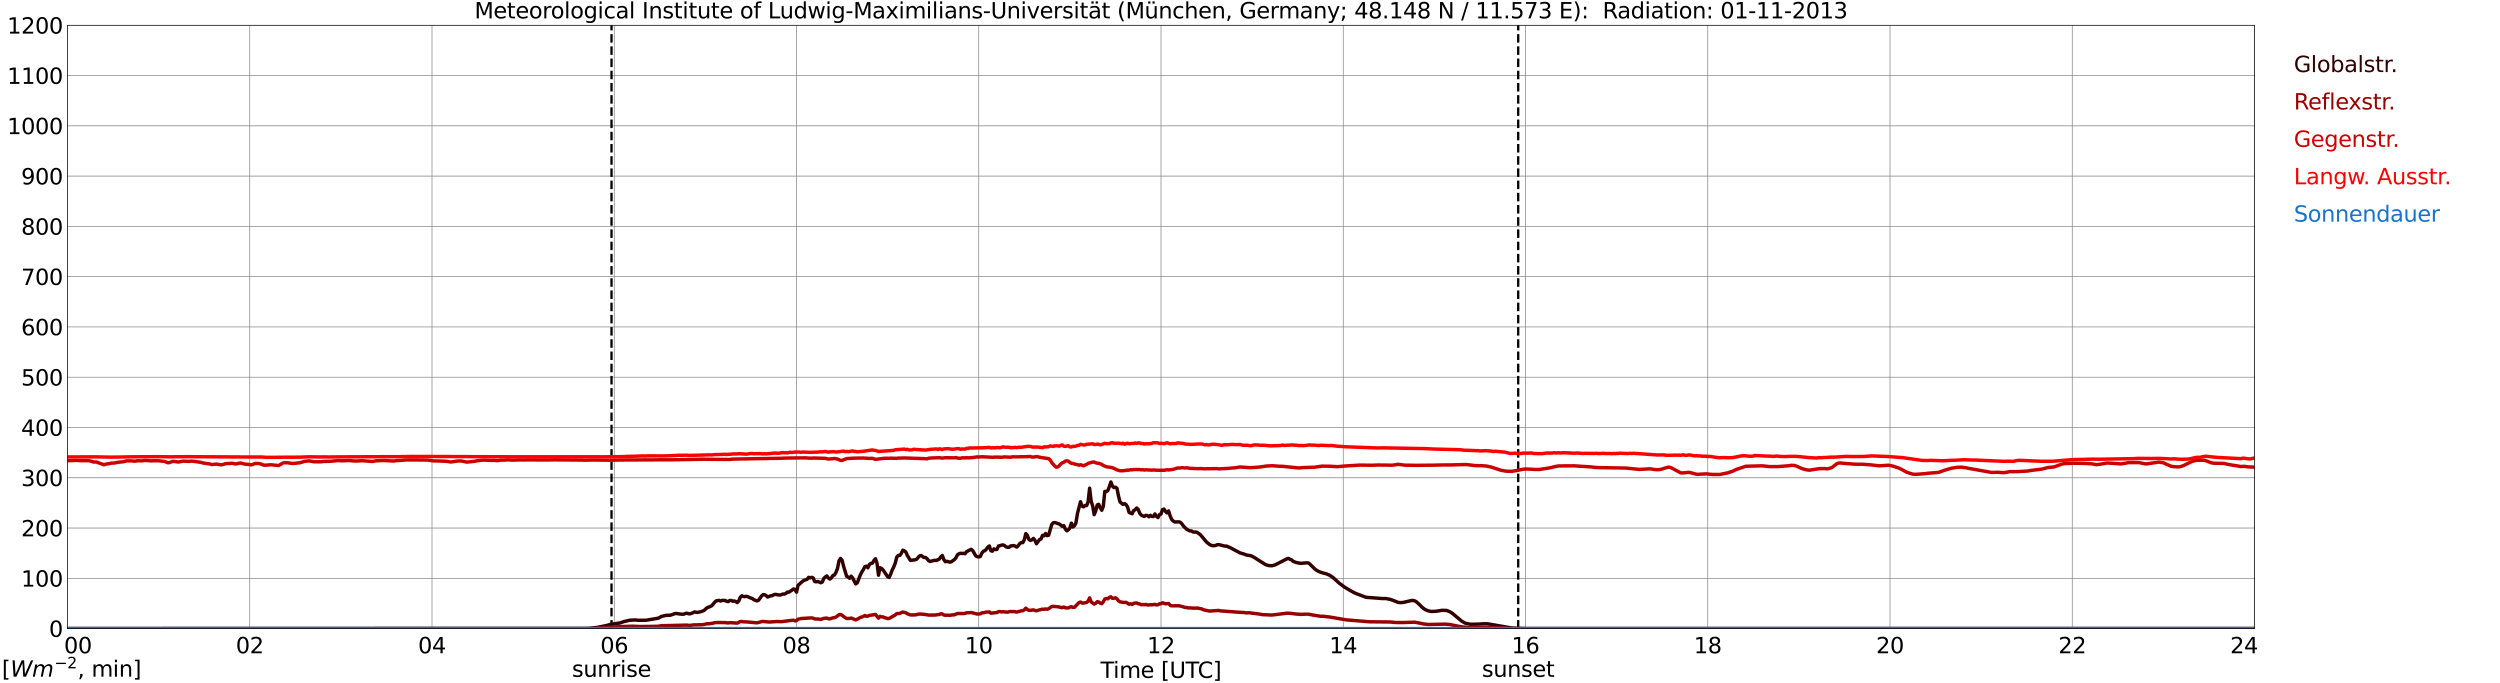 <?xml version="1.0" encoding="utf-8" standalone="no"?>
<!DOCTYPE svg PUBLIC "-//W3C//DTD SVG 1.1//EN"
  "http://www.w3.org/Graphics/SVG/1.1/DTD/svg11.dtd">
<svg xmlns:xlink="http://www.w3.org/1999/xlink" width="1085.4pt" height="296.64pt" viewBox="0 0 1085.4 296.64" xmlns="http://www.w3.org/2000/svg" version="1.1">
 <defs>
  <style type="text/css">*{stroke-linejoin: round; stroke-linecap: butt}</style>
 </defs>
 <g id="figure_1">
  <g id="patch_1">
   <path d="M 0 296.64 
L 1085.4 296.64 
L 1085.4 0 
L 0 0 
z
" style="fill: #ffffff"/>
  </g>
  <g id="axes_1">
   <g id="patch_2">
    <path d="M 29.306 272.909 
L 978.814 272.909 
L 978.814 10.976 
L 29.306 10.976 
z
" style="fill: #ffffff"/>
   </g>
   <g id="patch_3">
    <path d="M 978.814 272.909 
L 978.814 272.909 
L 978.814 10.976 
L 978.814 10.976 
z
" clip-path="url(#p6b2d454911)" style="fill: #d3d3d3; opacity: 0.25; stroke: #d3d3d3; stroke-linejoin: miter"/>
   </g>
   <g id="matplotlib.axis_1">
    <g id="xtick_1">
     <g id="line2d_1">
      <path d="M 29.306 272.909 
L 29.306 10.976 
" clip-path="url(#p6b2d454911)" style="fill: none; stroke: #808080; stroke-width: 0.3; stroke-linecap: square"/>
     </g>
     <g id="line2d_2"/>
     <g id="text_1">
      <!--    00 -->
      <g transform="translate(18.733 283.627) scale(0.095 -0.095)">
       <defs>
        <path id="DejaVuSans-20" transform="scale(0.016)"/>
        <path id="DejaVuSans-30" d="M 2034 4250 
Q 1547 4250 1301 3770 
Q 1056 3291 1056 2328 
Q 1056 1369 1301 889 
Q 1547 409 2034 409 
Q 2525 409 2770 889 
Q 3016 1369 3016 2328 
Q 3016 3291 2770 3770 
Q 2525 4250 2034 4250 
z
M 2034 4750 
Q 2819 4750 3233 4129 
Q 3647 3509 3647 2328 
Q 3647 1150 3233 529 
Q 2819 -91 2034 -91 
Q 1250 -91 836 529 
Q 422 1150 422 2328 
Q 422 3509 836 4129 
Q 1250 4750 2034 4750 
z
" transform="scale(0.016)"/>
       </defs>
       <use xlink:href="#DejaVuSans-20"/>
       <use xlink:href="#DejaVuSans-20" transform="translate(31.787 0)"/>
       <use xlink:href="#DejaVuSans-20" transform="translate(63.574 0)"/>
       <use xlink:href="#DejaVuSans-30" transform="translate(95.361 0)"/>
       <use xlink:href="#DejaVuSans-30" transform="translate(158.984 0)"/>
      </g>
     </g>
    </g>
    <g id="xtick_2">
     <g id="line2d_3">
      <path d="M 108.431 272.909 
L 108.431 10.976 
" clip-path="url(#p6b2d454911)" style="fill: none; stroke: #808080; stroke-width: 0.3; stroke-linecap: square"/>
     </g>
     <g id="line2d_4"/>
     <g id="text_2">
      <!-- 02 -->
      <g transform="translate(102.387 283.627) scale(0.095 -0.095)">
       <defs>
        <path id="DejaVuSans-32" d="M 1228 531 
L 3431 531 
L 3431 0 
L 469 0 
L 469 531 
Q 828 903 1448 1529 
Q 2069 2156 2228 2338 
Q 2531 2678 2651 2914 
Q 2772 3150 2772 3378 
Q 2772 3750 2511 3984 
Q 2250 4219 1831 4219 
Q 1534 4219 1204 4116 
Q 875 4013 500 3803 
L 500 4441 
Q 881 4594 1212 4672 
Q 1544 4750 1819 4750 
Q 2544 4750 2975 4387 
Q 3406 4025 3406 3419 
Q 3406 3131 3298 2873 
Q 3191 2616 2906 2266 
Q 2828 2175 2409 1742 
Q 1991 1309 1228 531 
z
" transform="scale(0.016)"/>
       </defs>
       <use xlink:href="#DejaVuSans-30"/>
       <use xlink:href="#DejaVuSans-32" transform="translate(63.623 0)"/>
      </g>
     </g>
    </g>
    <g id="xtick_3">
     <g id="line2d_5">
      <path d="M 187.557 272.909 
L 187.557 10.976 
" clip-path="url(#p6b2d454911)" style="fill: none; stroke: #808080; stroke-width: 0.3; stroke-linecap: square"/>
     </g>
     <g id="line2d_6"/>
     <g id="text_3">
      <!-- 04 -->
      <g transform="translate(181.513 283.627) scale(0.095 -0.095)">
       <defs>
        <path id="DejaVuSans-34" d="M 2419 4116 
L 825 1625 
L 2419 1625 
L 2419 4116 
z
M 2253 4666 
L 3047 4666 
L 3047 1625 
L 3713 1625 
L 3713 1100 
L 3047 1100 
L 3047 0 
L 2419 0 
L 2419 1100 
L 313 1100 
L 313 1709 
L 2253 4666 
z
" transform="scale(0.016)"/>
       </defs>
       <use xlink:href="#DejaVuSans-30"/>
       <use xlink:href="#DejaVuSans-34" transform="translate(63.623 0)"/>
      </g>
     </g>
    </g>
    <g id="xtick_4">
     <g id="line2d_7">
      <path d="M 266.683 272.909 
L 266.683 10.976 
" clip-path="url(#p6b2d454911)" style="fill: none; stroke: #808080; stroke-width: 0.3; stroke-linecap: square"/>
     </g>
     <g id="line2d_8"/>
     <g id="text_4">
      <!-- 06 -->
      <g transform="translate(260.638 283.627) scale(0.095 -0.095)">
       <defs>
        <path id="DejaVuSans-36" d="M 2113 2584 
Q 1688 2584 1439 2293 
Q 1191 2003 1191 1497 
Q 1191 994 1439 701 
Q 1688 409 2113 409 
Q 2538 409 2786 701 
Q 3034 994 3034 1497 
Q 3034 2003 2786 2293 
Q 2538 2584 2113 2584 
z
M 3366 4563 
L 3366 3988 
Q 3128 4100 2886 4159 
Q 2644 4219 2406 4219 
Q 1781 4219 1451 3797 
Q 1122 3375 1075 2522 
Q 1259 2794 1537 2939 
Q 1816 3084 2150 3084 
Q 2853 3084 3261 2657 
Q 3669 2231 3669 1497 
Q 3669 778 3244 343 
Q 2819 -91 2113 -91 
Q 1303 -91 875 529 
Q 447 1150 447 2328 
Q 447 3434 972 4092 
Q 1497 4750 2381 4750 
Q 2619 4750 2861 4703 
Q 3103 4656 3366 4563 
z
" transform="scale(0.016)"/>
       </defs>
       <use xlink:href="#DejaVuSans-30"/>
       <use xlink:href="#DejaVuSans-36" transform="translate(63.623 0)"/>
      </g>
     </g>
    </g>
    <g id="xtick_5">
     <g id="line2d_9">
      <path d="M 345.808 272.909 
L 345.808 10.976 
" clip-path="url(#p6b2d454911)" style="fill: none; stroke: #808080; stroke-width: 0.3; stroke-linecap: square"/>
     </g>
     <g id="line2d_10"/>
     <g id="text_5">
      <!-- 08 -->
      <g transform="translate(339.764 283.627) scale(0.095 -0.095)">
       <defs>
        <path id="DejaVuSans-38" d="M 2034 2216 
Q 1584 2216 1326 1975 
Q 1069 1734 1069 1313 
Q 1069 891 1326 650 
Q 1584 409 2034 409 
Q 2484 409 2743 651 
Q 3003 894 3003 1313 
Q 3003 1734 2745 1975 
Q 2488 2216 2034 2216 
z
M 1403 2484 
Q 997 2584 770 2862 
Q 544 3141 544 3541 
Q 544 4100 942 4425 
Q 1341 4750 2034 4750 
Q 2731 4750 3128 4425 
Q 3525 4100 3525 3541 
Q 3525 3141 3298 2862 
Q 3072 2584 2669 2484 
Q 3125 2378 3379 2068 
Q 3634 1759 3634 1313 
Q 3634 634 3220 271 
Q 2806 -91 2034 -91 
Q 1263 -91 848 271 
Q 434 634 434 1313 
Q 434 1759 690 2068 
Q 947 2378 1403 2484 
z
M 1172 3481 
Q 1172 3119 1398 2916 
Q 1625 2713 2034 2713 
Q 2441 2713 2670 2916 
Q 2900 3119 2900 3481 
Q 2900 3844 2670 4047 
Q 2441 4250 2034 4250 
Q 1625 4250 1398 4047 
Q 1172 3844 1172 3481 
z
" transform="scale(0.016)"/>
       </defs>
       <use xlink:href="#DejaVuSans-30"/>
       <use xlink:href="#DejaVuSans-38" transform="translate(63.623 0)"/>
      </g>
     </g>
    </g>
    <g id="xtick_6">
     <g id="line2d_11">
      <path d="M 424.934 272.909 
L 424.934 10.976 
" clip-path="url(#p6b2d454911)" style="fill: none; stroke: #808080; stroke-width: 0.3; stroke-linecap: square"/>
     </g>
     <g id="line2d_12"/>
     <g id="text_6">
      <!-- 10 -->
      <g transform="translate(418.89 283.627) scale(0.095 -0.095)">
       <defs>
        <path id="DejaVuSans-31" d="M 794 531 
L 1825 531 
L 1825 4091 
L 703 3866 
L 703 4441 
L 1819 4666 
L 2450 4666 
L 2450 531 
L 3481 531 
L 3481 0 
L 794 0 
L 794 531 
z
" transform="scale(0.016)"/>
       </defs>
       <use xlink:href="#DejaVuSans-31"/>
       <use xlink:href="#DejaVuSans-30" transform="translate(63.623 0)"/>
      </g>
     </g>
    </g>
    <g id="xtick_7">
     <g id="line2d_13">
      <path d="M 504.06 272.909 
L 504.06 10.976 
" clip-path="url(#p6b2d454911)" style="fill: none; stroke: #808080; stroke-width: 0.3; stroke-linecap: square"/>
     </g>
     <g id="line2d_14"/>
     <g id="text_7">
      <!-- 12 -->
      <g transform="translate(498.015 283.627) scale(0.095 -0.095)">
       <use xlink:href="#DejaVuSans-31"/>
       <use xlink:href="#DejaVuSans-32" transform="translate(63.623 0)"/>
      </g>
     </g>
    </g>
    <g id="xtick_8">
     <g id="line2d_15">
      <path d="M 583.185 272.909 
L 583.185 10.976 
" clip-path="url(#p6b2d454911)" style="fill: none; stroke: #808080; stroke-width: 0.3; stroke-linecap: square"/>
     </g>
     <g id="line2d_16"/>
     <g id="text_8">
      <!-- 14 -->
      <g transform="translate(577.141 283.627) scale(0.095 -0.095)">
       <use xlink:href="#DejaVuSans-31"/>
       <use xlink:href="#DejaVuSans-34" transform="translate(63.623 0)"/>
      </g>
     </g>
    </g>
    <g id="xtick_9">
     <g id="line2d_17">
      <path d="M 662.311 272.909 
L 662.311 10.976 
" clip-path="url(#p6b2d454911)" style="fill: none; stroke: #808080; stroke-width: 0.3; stroke-linecap: square"/>
     </g>
     <g id="line2d_18"/>
     <g id="text_9">
      <!-- 16 -->
      <g transform="translate(656.267 283.627) scale(0.095 -0.095)">
       <use xlink:href="#DejaVuSans-31"/>
       <use xlink:href="#DejaVuSans-36" transform="translate(63.623 0)"/>
      </g>
     </g>
    </g>
    <g id="xtick_10">
     <g id="line2d_19">
      <path d="M 741.437 272.909 
L 741.437 10.976 
" clip-path="url(#p6b2d454911)" style="fill: none; stroke: #808080; stroke-width: 0.3; stroke-linecap: square"/>
     </g>
     <g id="line2d_20"/>
     <g id="text_10">
      <!-- 18 -->
      <g transform="translate(735.392 283.627) scale(0.095 -0.095)">
       <use xlink:href="#DejaVuSans-31"/>
       <use xlink:href="#DejaVuSans-38" transform="translate(63.623 0)"/>
      </g>
     </g>
    </g>
    <g id="xtick_11">
     <g id="line2d_21">
      <path d="M 820.562 272.909 
L 820.562 10.976 
" clip-path="url(#p6b2d454911)" style="fill: none; stroke: #808080; stroke-width: 0.3; stroke-linecap: square"/>
     </g>
     <g id="line2d_22"/>
     <g id="text_11">
      <!-- 20 -->
      <g transform="translate(814.518 283.627) scale(0.095 -0.095)">
       <use xlink:href="#DejaVuSans-32"/>
       <use xlink:href="#DejaVuSans-30" transform="translate(63.623 0)"/>
      </g>
     </g>
    </g>
    <g id="xtick_12">
     <g id="line2d_23">
      <path d="M 899.688 272.909 
L 899.688 10.976 
" clip-path="url(#p6b2d454911)" style="fill: none; stroke: #808080; stroke-width: 0.3; stroke-linecap: square"/>
     </g>
     <g id="line2d_24"/>
     <g id="text_12">
      <!-- 22 -->
      <g transform="translate(893.644 283.627) scale(0.095 -0.095)">
       <use xlink:href="#DejaVuSans-32"/>
       <use xlink:href="#DejaVuSans-32" transform="translate(63.623 0)"/>
      </g>
     </g>
    </g>
    <g id="xtick_13">
     <g id="line2d_25">
      <path d="M 978.814 272.909 
L 978.814 10.976 
" clip-path="url(#p6b2d454911)" style="fill: none; stroke: #808080; stroke-width: 0.3; stroke-linecap: square"/>
     </g>
     <g id="line2d_26"/>
     <g id="text_13">
      <!-- 24    -->
      <g transform="translate(968.241 283.627) scale(0.095 -0.095)">
       <use xlink:href="#DejaVuSans-32"/>
       <use xlink:href="#DejaVuSans-34" transform="translate(63.623 0)"/>
       <use xlink:href="#DejaVuSans-20" transform="translate(127.246 0)"/>
       <use xlink:href="#DejaVuSans-20" transform="translate(159.033 0)"/>
       <use xlink:href="#DejaVuSans-20" transform="translate(190.82 0)"/>
      </g>
     </g>
    </g>
    <g id="text_14">
     <!-- Time [UTC] -->
     <g transform="translate(477.806 294.322) scale(0.095 -0.095)">
      <defs>
       <path id="DejaVuSans-54" d="M -19 4666 
L 3928 4666 
L 3928 4134 
L 2272 4134 
L 2272 0 
L 1638 0 
L 1638 4134 
L -19 4134 
L -19 4666 
z
" transform="scale(0.016)"/>
       <path id="DejaVuSans-69" d="M 603 3500 
L 1178 3500 
L 1178 0 
L 603 0 
L 603 3500 
z
M 603 4863 
L 1178 4863 
L 1178 4134 
L 603 4134 
L 603 4863 
z
" transform="scale(0.016)"/>
       <path id="DejaVuSans-6d" d="M 3328 2828 
Q 3544 3216 3844 3400 
Q 4144 3584 4550 3584 
Q 5097 3584 5394 3201 
Q 5691 2819 5691 2113 
L 5691 0 
L 5113 0 
L 5113 2094 
Q 5113 2597 4934 2840 
Q 4756 3084 4391 3084 
Q 3944 3084 3684 2787 
Q 3425 2491 3425 1978 
L 3425 0 
L 2847 0 
L 2847 2094 
Q 2847 2600 2669 2842 
Q 2491 3084 2119 3084 
Q 1678 3084 1418 2786 
Q 1159 2488 1159 1978 
L 1159 0 
L 581 0 
L 581 3500 
L 1159 3500 
L 1159 2956 
Q 1356 3278 1631 3431 
Q 1906 3584 2284 3584 
Q 2666 3584 2933 3390 
Q 3200 3197 3328 2828 
z
" transform="scale(0.016)"/>
       <path id="DejaVuSans-65" d="M 3597 1894 
L 3597 1613 
L 953 1613 
Q 991 1019 1311 708 
Q 1631 397 2203 397 
Q 2534 397 2845 478 
Q 3156 559 3463 722 
L 3463 178 
Q 3153 47 2828 -22 
Q 2503 -91 2169 -91 
Q 1331 -91 842 396 
Q 353 884 353 1716 
Q 353 2575 817 3079 
Q 1281 3584 2069 3584 
Q 2775 3584 3186 3129 
Q 3597 2675 3597 1894 
z
M 3022 2063 
Q 3016 2534 2758 2815 
Q 2500 3097 2075 3097 
Q 1594 3097 1305 2825 
Q 1016 2553 972 2059 
L 3022 2063 
z
" transform="scale(0.016)"/>
       <path id="DejaVuSans-5b" d="M 550 4863 
L 1875 4863 
L 1875 4416 
L 1125 4416 
L 1125 -397 
L 1875 -397 
L 1875 -844 
L 550 -844 
L 550 4863 
z
" transform="scale(0.016)"/>
       <path id="DejaVuSans-55" d="M 556 4666 
L 1191 4666 
L 1191 1831 
Q 1191 1081 1462 751 
Q 1734 422 2344 422 
Q 2950 422 3222 751 
Q 3494 1081 3494 1831 
L 3494 4666 
L 4128 4666 
L 4128 1753 
Q 4128 841 3676 375 
Q 3225 -91 2344 -91 
Q 1459 -91 1007 375 
Q 556 841 556 1753 
L 556 4666 
z
" transform="scale(0.016)"/>
       <path id="DejaVuSans-43" d="M 4122 4306 
L 4122 3641 
Q 3803 3938 3442 4084 
Q 3081 4231 2675 4231 
Q 1875 4231 1450 3742 
Q 1025 3253 1025 2328 
Q 1025 1406 1450 917 
Q 1875 428 2675 428 
Q 3081 428 3442 575 
Q 3803 722 4122 1019 
L 4122 359 
Q 3791 134 3420 21 
Q 3050 -91 2638 -91 
Q 1578 -91 968 557 
Q 359 1206 359 2328 
Q 359 3453 968 4101 
Q 1578 4750 2638 4750 
Q 3056 4750 3426 4639 
Q 3797 4528 4122 4306 
z
" transform="scale(0.016)"/>
       <path id="DejaVuSans-5d" d="M 1947 4863 
L 1947 -844 
L 622 -844 
L 622 -397 
L 1369 -397 
L 1369 4416 
L 622 4416 
L 622 4863 
L 1947 4863 
z
" transform="scale(0.016)"/>
      </defs>
      <use xlink:href="#DejaVuSans-54"/>
      <use xlink:href="#DejaVuSans-69" transform="translate(57.959 0)"/>
      <use xlink:href="#DejaVuSans-6d" transform="translate(85.742 0)"/>
      <use xlink:href="#DejaVuSans-65" transform="translate(183.154 0)"/>
      <use xlink:href="#DejaVuSans-20" transform="translate(244.678 0)"/>
      <use xlink:href="#DejaVuSans-5b" transform="translate(276.465 0)"/>
      <use xlink:href="#DejaVuSans-55" transform="translate(315.479 0)"/>
      <use xlink:href="#DejaVuSans-54" transform="translate(388.672 0)"/>
      <use xlink:href="#DejaVuSans-43" transform="translate(443.881 0)"/>
      <use xlink:href="#DejaVuSans-5d" transform="translate(513.705 0)"/>
     </g>
    </g>
   </g>
   <g id="matplotlib.axis_2">
    <g id="ytick_1">
     <g id="line2d_27">
      <path d="M 29.306 272.909 
L 978.814 272.909 
" clip-path="url(#p6b2d454911)" style="fill: none; stroke: #808080; stroke-width: 0.3; stroke-linecap: square"/>
     </g>
     <g id="line2d_28"/>
     <g id="text_15">
      <!-- 0 -->
      <g transform="translate(21.261 276.518) scale(0.095 -0.095)">
       <use xlink:href="#DejaVuSans-30"/>
      </g>
     </g>
    </g>
    <g id="ytick_2">
     <g id="line2d_29">
      <path d="M 29.306 251.081 
L 978.814 251.081 
" clip-path="url(#p6b2d454911)" style="fill: none; stroke: #808080; stroke-width: 0.3; stroke-linecap: square"/>
     </g>
     <g id="line2d_30"/>
     <g id="text_16">
      <!-- 100 -->
      <g transform="translate(9.173 254.69) scale(0.095 -0.095)">
       <use xlink:href="#DejaVuSans-31"/>
       <use xlink:href="#DejaVuSans-30" transform="translate(63.623 0)"/>
       <use xlink:href="#DejaVuSans-30" transform="translate(127.246 0)"/>
      </g>
     </g>
    </g>
    <g id="ytick_3">
     <g id="line2d_31">
      <path d="M 29.306 229.253 
L 978.814 229.253 
" clip-path="url(#p6b2d454911)" style="fill: none; stroke: #808080; stroke-width: 0.3; stroke-linecap: square"/>
     </g>
     <g id="line2d_32"/>
     <g id="text_17">
      <!-- 200 -->
      <g transform="translate(9.173 232.863) scale(0.095 -0.095)">
       <use xlink:href="#DejaVuSans-32"/>
       <use xlink:href="#DejaVuSans-30" transform="translate(63.623 0)"/>
       <use xlink:href="#DejaVuSans-30" transform="translate(127.246 0)"/>
      </g>
     </g>
    </g>
    <g id="ytick_4">
     <g id="line2d_33">
      <path d="M 29.306 207.426 
L 978.814 207.426 
" clip-path="url(#p6b2d454911)" style="fill: none; stroke: #808080; stroke-width: 0.3; stroke-linecap: square"/>
     </g>
     <g id="line2d_34"/>
     <g id="text_18">
      <!-- 300 -->
      <g transform="translate(9.173 211.035) scale(0.095 -0.095)">
       <defs>
        <path id="DejaVuSans-33" d="M 2597 2516 
Q 3050 2419 3304 2112 
Q 3559 1806 3559 1356 
Q 3559 666 3084 287 
Q 2609 -91 1734 -91 
Q 1441 -91 1130 -33 
Q 819 25 488 141 
L 488 750 
Q 750 597 1062 519 
Q 1375 441 1716 441 
Q 2309 441 2620 675 
Q 2931 909 2931 1356 
Q 2931 1769 2642 2001 
Q 2353 2234 1838 2234 
L 1294 2234 
L 1294 2753 
L 1863 2753 
Q 2328 2753 2575 2939 
Q 2822 3125 2822 3475 
Q 2822 3834 2567 4026 
Q 2313 4219 1838 4219 
Q 1578 4219 1281 4162 
Q 984 4106 628 3988 
L 628 4550 
Q 988 4650 1302 4700 
Q 1616 4750 1894 4750 
Q 2613 4750 3031 4423 
Q 3450 4097 3450 3541 
Q 3450 3153 3228 2886 
Q 3006 2619 2597 2516 
z
" transform="scale(0.016)"/>
       </defs>
       <use xlink:href="#DejaVuSans-33"/>
       <use xlink:href="#DejaVuSans-30" transform="translate(63.623 0)"/>
       <use xlink:href="#DejaVuSans-30" transform="translate(127.246 0)"/>
      </g>
     </g>
    </g>
    <g id="ytick_5">
     <g id="line2d_35">
      <path d="M 29.306 185.598 
L 978.814 185.598 
" clip-path="url(#p6b2d454911)" style="fill: none; stroke: #808080; stroke-width: 0.3; stroke-linecap: square"/>
     </g>
     <g id="line2d_36"/>
     <g id="text_19">
      <!-- 400 -->
      <g transform="translate(9.173 189.207) scale(0.095 -0.095)">
       <use xlink:href="#DejaVuSans-34"/>
       <use xlink:href="#DejaVuSans-30" transform="translate(63.623 0)"/>
       <use xlink:href="#DejaVuSans-30" transform="translate(127.246 0)"/>
      </g>
     </g>
    </g>
    <g id="ytick_6">
     <g id="line2d_37">
      <path d="M 29.306 163.77 
L 978.814 163.77 
" clip-path="url(#p6b2d454911)" style="fill: none; stroke: #808080; stroke-width: 0.3; stroke-linecap: square"/>
     </g>
     <g id="line2d_38"/>
     <g id="text_20">
      <!-- 500 -->
      <g transform="translate(9.173 167.379) scale(0.095 -0.095)">
       <defs>
        <path id="DejaVuSans-35" d="M 691 4666 
L 3169 4666 
L 3169 4134 
L 1269 4134 
L 1269 2991 
Q 1406 3038 1543 3061 
Q 1681 3084 1819 3084 
Q 2600 3084 3056 2656 
Q 3513 2228 3513 1497 
Q 3513 744 3044 326 
Q 2575 -91 1722 -91 
Q 1428 -91 1123 -41 
Q 819 9 494 109 
L 494 744 
Q 775 591 1075 516 
Q 1375 441 1709 441 
Q 2250 441 2565 725 
Q 2881 1009 2881 1497 
Q 2881 1984 2565 2268 
Q 2250 2553 1709 2553 
Q 1456 2553 1204 2497 
Q 953 2441 691 2322 
L 691 4666 
z
" transform="scale(0.016)"/>
       </defs>
       <use xlink:href="#DejaVuSans-35"/>
       <use xlink:href="#DejaVuSans-30" transform="translate(63.623 0)"/>
       <use xlink:href="#DejaVuSans-30" transform="translate(127.246 0)"/>
      </g>
     </g>
    </g>
    <g id="ytick_7">
     <g id="line2d_39">
      <path d="M 29.306 141.942 
L 978.814 141.942 
" clip-path="url(#p6b2d454911)" style="fill: none; stroke: #808080; stroke-width: 0.3; stroke-linecap: square"/>
     </g>
     <g id="line2d_40"/>
     <g id="text_21">
      <!-- 600 -->
      <g transform="translate(9.173 145.551) scale(0.095 -0.095)">
       <use xlink:href="#DejaVuSans-36"/>
       <use xlink:href="#DejaVuSans-30" transform="translate(63.623 0)"/>
       <use xlink:href="#DejaVuSans-30" transform="translate(127.246 0)"/>
      </g>
     </g>
    </g>
    <g id="ytick_8">
     <g id="line2d_41">
      <path d="M 29.306 120.114 
L 978.814 120.114 
" clip-path="url(#p6b2d454911)" style="fill: none; stroke: #808080; stroke-width: 0.3; stroke-linecap: square"/>
     </g>
     <g id="line2d_42"/>
     <g id="text_22">
      <!-- 700 -->
      <g transform="translate(9.173 123.724) scale(0.095 -0.095)">
       <defs>
        <path id="DejaVuSans-37" d="M 525 4666 
L 3525 4666 
L 3525 4397 
L 1831 0 
L 1172 0 
L 2766 4134 
L 525 4134 
L 525 4666 
z
" transform="scale(0.016)"/>
       </defs>
       <use xlink:href="#DejaVuSans-37"/>
       <use xlink:href="#DejaVuSans-30" transform="translate(63.623 0)"/>
       <use xlink:href="#DejaVuSans-30" transform="translate(127.246 0)"/>
      </g>
     </g>
    </g>
    <g id="ytick_9">
     <g id="line2d_43">
      <path d="M 29.306 98.287 
L 978.814 98.287 
" clip-path="url(#p6b2d454911)" style="fill: none; stroke: #808080; stroke-width: 0.3; stroke-linecap: square"/>
     </g>
     <g id="line2d_44"/>
     <g id="text_23">
      <!-- 800 -->
      <g transform="translate(9.173 101.896) scale(0.095 -0.095)">
       <use xlink:href="#DejaVuSans-38"/>
       <use xlink:href="#DejaVuSans-30" transform="translate(63.623 0)"/>
       <use xlink:href="#DejaVuSans-30" transform="translate(127.246 0)"/>
      </g>
     </g>
    </g>
    <g id="ytick_10">
     <g id="line2d_45">
      <path d="M 29.306 76.459 
L 978.814 76.459 
" clip-path="url(#p6b2d454911)" style="fill: none; stroke: #808080; stroke-width: 0.3; stroke-linecap: square"/>
     </g>
     <g id="line2d_46"/>
     <g id="text_24">
      <!-- 900 -->
      <g transform="translate(9.173 80.068) scale(0.095 -0.095)">
       <defs>
        <path id="DejaVuSans-39" d="M 703 97 
L 703 672 
Q 941 559 1184 500 
Q 1428 441 1663 441 
Q 2288 441 2617 861 
Q 2947 1281 2994 2138 
Q 2813 1869 2534 1725 
Q 2256 1581 1919 1581 
Q 1219 1581 811 2004 
Q 403 2428 403 3163 
Q 403 3881 828 4315 
Q 1253 4750 1959 4750 
Q 2769 4750 3195 4129 
Q 3622 3509 3622 2328 
Q 3622 1225 3098 567 
Q 2575 -91 1691 -91 
Q 1453 -91 1209 -44 
Q 966 3 703 97 
z
M 1959 2075 
Q 2384 2075 2632 2365 
Q 2881 2656 2881 3163 
Q 2881 3666 2632 3958 
Q 2384 4250 1959 4250 
Q 1534 4250 1286 3958 
Q 1038 3666 1038 3163 
Q 1038 2656 1286 2365 
Q 1534 2075 1959 2075 
z
" transform="scale(0.016)"/>
       </defs>
       <use xlink:href="#DejaVuSans-39"/>
       <use xlink:href="#DejaVuSans-30" transform="translate(63.623 0)"/>
       <use xlink:href="#DejaVuSans-30" transform="translate(127.246 0)"/>
      </g>
     </g>
    </g>
    <g id="ytick_11">
     <g id="line2d_47">
      <path d="M 29.306 54.631 
L 978.814 54.631 
" clip-path="url(#p6b2d454911)" style="fill: none; stroke: #808080; stroke-width: 0.3; stroke-linecap: square"/>
     </g>
     <g id="line2d_48"/>
     <g id="text_25">
      <!-- 1000 -->
      <g transform="translate(3.128 58.24) scale(0.095 -0.095)">
       <use xlink:href="#DejaVuSans-31"/>
       <use xlink:href="#DejaVuSans-30" transform="translate(63.623 0)"/>
       <use xlink:href="#DejaVuSans-30" transform="translate(127.246 0)"/>
       <use xlink:href="#DejaVuSans-30" transform="translate(190.869 0)"/>
      </g>
     </g>
    </g>
    <g id="ytick_12">
     <g id="line2d_49">
      <path d="M 29.306 32.803 
L 978.814 32.803 
" clip-path="url(#p6b2d454911)" style="fill: none; stroke: #808080; stroke-width: 0.3; stroke-linecap: square"/>
     </g>
     <g id="line2d_50"/>
     <g id="text_26">
      <!-- 1100 -->
      <g transform="translate(3.128 36.413) scale(0.095 -0.095)">
       <use xlink:href="#DejaVuSans-31"/>
       <use xlink:href="#DejaVuSans-31" transform="translate(63.623 0)"/>
       <use xlink:href="#DejaVuSans-30" transform="translate(127.246 0)"/>
       <use xlink:href="#DejaVuSans-30" transform="translate(190.869 0)"/>
      </g>
     </g>
    </g>
    <g id="ytick_13">
     <g id="line2d_51">
      <path d="M 29.306 10.976 
L 978.814 10.976 
" clip-path="url(#p6b2d454911)" style="fill: none; stroke: #808080; stroke-width: 0.3; stroke-linecap: square"/>
     </g>
     <g id="line2d_52"/>
     <g id="text_27">
      <!-- 1200 -->
      <g transform="translate(3.128 14.585) scale(0.095 -0.095)">
       <use xlink:href="#DejaVuSans-31"/>
       <use xlink:href="#DejaVuSans-32" transform="translate(63.623 0)"/>
       <use xlink:href="#DejaVuSans-30" transform="translate(127.246 0)"/>
       <use xlink:href="#DejaVuSans-30" transform="translate(190.869 0)"/>
      </g>
     </g>
    </g>
   </g>
   <g id="line2d_53">
    <path d="M 265.496 272.909 
L 265.496 10.976 
" clip-path="url(#p6b2d454911)" style="fill: none; stroke-dasharray: 3.7,1.6; stroke-dashoffset: 0; stroke: #000000"/>
   </g>
   <g id="line2d_54">
    <path d="M 659.146 272.909 
L 659.146 10.976 
" clip-path="url(#p6b2d454911)" style="fill: none; stroke-dasharray: 3.7,1.6; stroke-dashoffset: 0; stroke: #000000"/>
   </g>
   <g id="line2d_55">
    <path d="M 29.306 272.909 
L 255.473 272.837 
L 259.43 272.374 
L 263.386 271.551 
L 265.364 271.027 
L 269.32 270.444 
L 270.639 269.942 
L 273.277 269.298 
L 275.914 269.159 
L 277.233 269.32 
L 278.552 269.298 
L 280.53 269.279 
L 285.805 268.395 
L 287.124 267.65 
L 289.102 267.168 
L 291.08 267.087 
L 292.399 266.627 
L 293.058 266.365 
L 293.717 266.365 
L 295.036 266.566 
L 296.355 266.686 
L 297.014 266.605 
L 297.674 266.304 
L 298.333 266.245 
L 298.992 266.485 
L 299.652 266.505 
L 300.311 266.264 
L 301.63 265.662 
L 302.289 265.843 
L 302.949 265.843 
L 304.267 265.581 
L 305.586 265.099 
L 306.905 263.914 
L 308.883 263.069 
L 309.543 262.405 
L 310.202 261.561 
L 310.861 260.897 
L 312.18 260.657 
L 312.839 260.938 
L 313.499 260.677 
L 314.818 260.696 
L 315.477 261.059 
L 316.136 261.198 
L 316.796 260.738 
L 317.455 260.677 
L 318.114 261.039 
L 318.774 260.919 
L 319.433 261.139 
L 320.093 261.622 
L 320.752 260.897 
L 321.411 259.31 
L 322.071 258.666 
L 322.73 258.967 
L 323.39 259.029 
L 324.049 258.889 
L 324.708 259.068 
L 325.368 259.411 
L 326.686 259.893 
L 327.346 260.415 
L 328.665 260.877 
L 329.324 260.615 
L 330.643 258.747 
L 331.302 258.164 
L 331.961 258.225 
L 332.621 258.585 
L 333.28 259.21 
L 334.599 258.666 
L 335.258 258.627 
L 335.918 258.225 
L 336.577 258.044 
L 338.555 258.365 
L 339.215 258.203 
L 339.874 257.902 
L 340.533 257.924 
L 341.193 257.642 
L 341.852 257.079 
L 342.512 257.079 
L 343.83 256.235 
L 344.49 255.713 
L 345.149 255.914 
L 345.808 257.079 
L 346.468 254.165 
L 348.446 252.356 
L 349.105 251.974 
L 350.424 251.511 
L 351.083 250.647 
L 351.743 250.909 
L 352.402 250.647 
L 353.062 250.928 
L 353.721 252.476 
L 354.38 252.618 
L 355.04 252.437 
L 356.359 253 
L 357.018 252.677 
L 357.677 251.129 
L 358.337 250.487 
L 358.996 250.044 
L 359.655 250.989 
L 360.315 251.391 
L 360.974 250.867 
L 361.634 249.843 
L 362.293 249.643 
L 362.952 248.477 
L 363.612 246.788 
L 364.271 243.472 
L 364.93 242.446 
L 365.59 243.251 
L 366.249 245.823 
L 367.568 250.164 
L 368.227 250.546 
L 368.887 251.07 
L 369.546 250.164 
L 370.206 250.989 
L 371.524 253.502 
L 372.184 253.039 
L 373.502 249.662 
L 374.162 248.355 
L 374.821 247.311 
L 375.481 246.045 
L 376.14 245.803 
L 376.799 246.506 
L 377.459 245.1 
L 378.118 244.618 
L 378.777 244.476 
L 379.437 243.352 
L 380.096 242.588 
L 380.756 244.476 
L 381.415 249.723 
L 382.074 246.486 
L 382.734 246.807 
L 383.393 247.451 
L 385.371 250.365 
L 386.031 250.708 
L 386.69 249.28 
L 387.349 247.512 
L 388.009 246.165 
L 388.668 244.537 
L 389.328 241.924 
L 389.987 241.121 
L 390.646 241.16 
L 391.306 240.296 
L 391.965 238.868 
L 392.624 239.15 
L 393.284 239.693 
L 393.943 241.18 
L 395.262 243.291 
L 397.24 243.051 
L 397.899 242.869 
L 399.218 241.361 
L 399.878 241.18 
L 401.196 242.044 
L 401.856 242.044 
L 402.515 242.608 
L 403.175 243.43 
L 403.834 243.773 
L 405.153 243.411 
L 405.812 243.251 
L 406.471 243.352 
L 407.79 242.728 
L 408.45 241.763 
L 409.109 241.18 
L 409.768 242.928 
L 410.428 243.874 
L 411.087 243.673 
L 412.406 244.074 
L 413.065 243.874 
L 414.384 242.928 
L 415.043 242.145 
L 415.703 240.839 
L 416.362 240.436 
L 417.022 240.196 
L 417.681 240.296 
L 418.34 240.235 
L 419 240.396 
L 419.659 239.512 
L 421.637 238.486 
L 422.297 239.01 
L 423.615 241.28 
L 424.275 241.704 
L 424.934 241.782 
L 425.593 241.623 
L 426.253 240.196 
L 426.912 239.312 
L 427.572 239.111 
L 428.231 238.467 
L 428.89 237.522 
L 429.55 237.039 
L 430.209 239.111 
L 430.869 239.292 
L 431.528 238.305 
L 432.187 238.587 
L 432.847 238.528 
L 433.506 237.039 
L 434.165 236.919 
L 434.825 236.679 
L 435.484 236.579 
L 436.144 236.88 
L 436.803 237.421 
L 437.462 237.602 
L 438.122 237.602 
L 438.781 237.02 
L 440.1 236.88 
L 440.759 237.1 
L 441.419 237.502 
L 442.078 236.919 
L 442.737 236.035 
L 443.397 235.553 
L 444.056 235.592 
L 444.716 234.346 
L 445.375 231.674 
L 446.034 232.416 
L 446.694 234.206 
L 447.353 234.608 
L 448.012 234.368 
L 448.672 233.763 
L 449.331 234.588 
L 449.991 236.074 
L 451.309 234.287 
L 451.969 234.005 
L 452.628 232.438 
L 453.287 232.597 
L 453.947 231.613 
L 454.606 232.538 
L 455.266 232.377 
L 456.584 227.815 
L 457.244 226.99 
L 457.903 226.87 
L 458.563 227.031 
L 459.222 227.332 
L 459.881 227.472 
L 461.2 228.518 
L 461.859 228.197 
L 462.519 229.683 
L 463.178 230.447 
L 463.838 229.985 
L 464.497 229.262 
L 465.156 227.132 
L 465.816 228.799 
L 466.475 228.256 
L 467.134 227.009 
L 467.794 222.91 
L 469.113 217.846 
L 469.772 219.734 
L 470.431 220.055 
L 471.091 219.453 
L 471.75 219.533 
L 472.409 217.946 
L 473.069 211.957 
L 473.728 217.604 
L 474.388 219.614 
L 475.047 223.432 
L 475.706 221.845 
L 476.366 219.232 
L 477.025 218.951 
L 477.685 220.437 
L 478.344 221.524 
L 479.003 219.815 
L 479.663 213.343 
L 480.322 213.424 
L 480.981 212.961 
L 481.641 211.274 
L 482.3 209.263 
L 482.96 211.031 
L 483.619 211.675 
L 484.278 211.514 
L 484.938 211.977 
L 485.597 215.292 
L 486.256 217.925 
L 487.575 218.97 
L 488.235 218.649 
L 488.894 219.09 
L 489.553 220.136 
L 490.213 222.467 
L 491.532 223.05 
L 492.191 221.664 
L 492.85 221.323 
L 493.51 220.559 
L 494.169 221.162 
L 494.828 222.849 
L 495.488 223.613 
L 496.147 223.975 
L 496.807 224.196 
L 497.466 223.735 
L 498.125 223.836 
L 498.785 224.357 
L 499.444 223.735 
L 500.103 224.237 
L 500.763 224.257 
L 501.422 223.131 
L 502.082 224.196 
L 502.741 224.7 
L 503.4 223.412 
L 504.06 223.192 
L 504.719 221.262 
L 505.379 221.042 
L 506.038 222.085 
L 506.697 222.67 
L 507.357 221.825 
L 508.016 223.975 
L 508.675 225.503 
L 509.335 226.186 
L 509.994 226.608 
L 511.972 226.568 
L 512.632 226.889 
L 513.291 227.634 
L 513.95 228.579 
L 515.269 229.825 
L 516.588 230.508 
L 517.247 230.487 
L 517.907 230.93 
L 518.566 231.03 
L 519.226 230.969 
L 519.885 231.231 
L 521.204 232.196 
L 523.841 235.352 
L 525.16 236.376 
L 525.819 236.758 
L 526.479 236.9 
L 527.138 236.919 
L 527.797 236.799 
L 528.457 236.518 
L 529.116 236.437 
L 531.754 237.1 
L 532.413 237.061 
L 534.391 237.904 
L 535.71 238.628 
L 538.348 240.034 
L 540.326 240.617 
L 540.985 240.918 
L 542.304 241.16 
L 542.963 241.241 
L 543.623 241.523 
L 544.941 242.245 
L 546.26 243.129 
L 549.557 245.181 
L 550.876 245.563 
L 552.195 245.622 
L 553.513 245.301 
L 558.788 242.588 
L 559.448 242.446 
L 560.107 242.848 
L 560.766 243.07 
L 561.426 243.692 
L 562.745 244.216 
L 564.063 244.476 
L 564.723 244.576 
L 567.36 244.356 
L 568.02 244.395 
L 568.679 244.878 
L 570.657 246.849 
L 571.317 247.431 
L 572.635 248.154 
L 573.954 248.636 
L 575.932 249.16 
L 577.251 249.763 
L 578.57 250.588 
L 579.889 251.753 
L 581.207 253 
L 583.845 254.969 
L 586.482 256.536 
L 588.46 257.581 
L 593.076 259.33 
L 595.054 259.472 
L 600.329 259.873 
L 601.648 259.851 
L 603.626 260.233 
L 605.604 260.958 
L 606.923 261.521 
L 608.242 261.641 
L 609.561 261.48 
L 612.858 260.696 
L 613.517 260.696 
L 614.176 260.858 
L 614.836 261.198 
L 616.154 262.366 
L 617.473 263.711 
L 618.792 264.675 
L 620.111 265.219 
L 621.429 265.481 
L 623.408 265.4 
L 626.045 264.979 
L 628.023 265.018 
L 629.342 265.54 
L 630.661 266.365 
L 634.617 269.68 
L 635.936 270.444 
L 636.595 270.687 
L 638.573 271.027 
L 641.87 270.968 
L 643.848 270.826 
L 645.827 270.826 
L 656.377 272.656 
L 660.992 272.876 
L 662.97 272.898 
L 670.224 272.909 
L 978.154 272.909 
L 978.154 272.909 
" clip-path="url(#p6b2d454911)" style="fill: none; stroke: #330000; stroke-width: 1.5; stroke-linecap: square"/>
   </g>
   <g id="line2d_56">
    <path d="M 29.306 272.909 
L 259.43 272.909 
L 260.089 272.66 
L 265.364 272.278 
L 271.298 271.977 
L 274.595 271.876 
L 276.573 271.955 
L 277.892 272.016 
L 283.167 271.955 
L 285.805 271.896 
L 287.124 271.654 
L 298.333 271.394 
L 298.992 271.534 
L 300.311 271.433 
L 300.971 271.313 
L 304.927 271.232 
L 306.246 270.99 
L 306.905 270.789 
L 307.564 270.85 
L 309.543 270.569 
L 310.202 270.348 
L 311.521 270.268 
L 314.818 270.307 
L 316.136 270.468 
L 316.796 270.327 
L 320.093 270.53 
L 321.411 269.866 
L 322.071 269.844 
L 322.73 269.966 
L 324.049 270.006 
L 328.665 270.407 
L 329.983 270.086 
L 330.643 269.844 
L 331.302 269.805 
L 333.94 270.067 
L 337.236 269.844 
L 339.215 269.905 
L 344.49 269.242 
L 345.149 269.584 
L 345.808 269.423 
L 346.468 268.84 
L 347.787 268.539 
L 352.402 268.257 
L 353.062 268.399 
L 353.721 268.72 
L 355.04 268.74 
L 356.359 268.921 
L 357.677 268.458 
L 358.996 268.338 
L 359.655 268.659 
L 360.315 268.679 
L 361.634 268.238 
L 362.293 268.157 
L 362.952 267.917 
L 364.271 266.891 
L 364.93 266.771 
L 365.59 267.131 
L 366.909 268.137 
L 367.568 268.519 
L 368.887 268.5 
L 369.546 268.318 
L 371.524 269.141 
L 372.184 268.84 
L 373.502 268.076 
L 374.821 267.655 
L 375.481 267.231 
L 376.14 267.554 
L 376.799 267.493 
L 377.459 267.192 
L 380.096 266.771 
L 381.415 268.377 
L 382.074 267.613 
L 382.734 267.814 
L 383.393 267.836 
L 384.053 268.196 
L 384.712 268.318 
L 385.371 268.578 
L 386.031 268.5 
L 388.668 266.991 
L 389.328 266.408 
L 390.646 266.328 
L 391.306 265.946 
L 391.965 265.745 
L 393.284 266.007 
L 393.943 266.47 
L 395.262 266.972 
L 396.581 266.991 
L 397.899 266.891 
L 398.559 266.649 
L 399.878 266.59 
L 401.856 266.81 
L 403.175 267.052 
L 405.812 267.031 
L 407.79 266.79 
L 408.45 266.47 
L 409.109 266.548 
L 409.768 266.991 
L 410.428 267.131 
L 411.087 267.072 
L 412.406 267.153 
L 413.065 267.011 
L 414.384 266.911 
L 415.703 266.367 
L 418.34 266.367 
L 419 266.288 
L 419.659 266.046 
L 420.978 266.007 
L 421.637 265.926 
L 424.275 266.59 
L 425.593 266.509 
L 426.253 266.107 
L 427.572 265.926 
L 428.231 265.725 
L 429.55 265.684 
L 430.209 266.227 
L 432.847 265.926 
L 433.506 265.544 
L 434.165 265.505 
L 434.825 265.684 
L 435.484 265.583 
L 436.803 265.745 
L 437.462 265.745 
L 438.781 265.463 
L 439.44 265.564 
L 440.1 265.483 
L 441.419 265.745 
L 443.397 265.201 
L 444.056 265.162 
L 444.716 264.76 
L 445.375 264.036 
L 446.034 264.64 
L 446.694 264.942 
L 447.353 264.981 
L 448.672 264.78 
L 449.331 265.042 
L 449.991 265.182 
L 451.309 264.78 
L 452.628 264.479 
L 453.287 264.518 
L 453.947 264.379 
L 454.606 264.518 
L 455.266 264.278 
L 456.584 263.372 
L 457.244 263.252 
L 458.563 263.394 
L 459.222 263.414 
L 461.2 263.835 
L 461.859 263.534 
L 462.519 263.896 
L 463.838 263.957 
L 464.497 263.595 
L 465.156 263.414 
L 465.816 263.735 
L 466.475 263.676 
L 468.453 261.624 
L 469.113 261.384 
L 469.772 261.805 
L 470.431 261.846 
L 471.091 261.665 
L 471.75 261.604 
L 472.409 261.021 
L 473.069 259.574 
L 473.728 261.323 
L 475.047 262.268 
L 475.706 261.947 
L 476.366 261.242 
L 477.025 261.342 
L 477.685 261.846 
L 478.344 262.087 
L 479.003 261.283 
L 479.663 260.057 
L 480.322 259.836 
L 480.981 259.998 
L 481.641 259.312 
L 482.3 259.111 
L 482.96 259.775 
L 483.619 259.716 
L 484.278 259.535 
L 484.938 259.976 
L 485.597 260.86 
L 486.256 261.283 
L 487.575 261.545 
L 488.894 261.504 
L 490.213 262.329 
L 490.872 262.128 
L 491.532 262.429 
L 492.191 261.925 
L 493.51 261.766 
L 494.169 262.106 
L 494.828 262.228 
L 495.488 262.569 
L 496.147 262.449 
L 496.807 262.569 
L 497.466 262.407 
L 498.125 262.65 
L 498.785 262.65 
L 499.444 262.53 
L 500.103 262.61 
L 501.422 262.388 
L 502.082 262.63 
L 502.741 262.589 
L 503.4 262.128 
L 504.06 262.128 
L 504.719 261.685 
L 506.038 262.167 
L 507.357 262.006 
L 508.016 262.77 
L 508.675 263.032 
L 511.972 263.012 
L 513.291 263.353 
L 514.61 263.754 
L 515.269 263.776 
L 515.929 263.957 
L 516.588 263.916 
L 517.907 264.016 
L 519.226 264.016 
L 519.885 263.997 
L 521.863 264.398 
L 522.522 264.76 
L 525.16 265.302 
L 529.116 265.022 
L 529.776 265.223 
L 531.094 265.302 
L 537.688 265.806 
L 539.007 265.865 
L 540.326 265.946 
L 540.985 266.107 
L 542.304 266.027 
L 543.623 266.208 
L 546.26 266.529 
L 548.238 266.871 
L 549.557 266.911 
L 552.195 267.031 
L 554.832 266.71 
L 558.788 266.208 
L 560.107 266.267 
L 562.745 266.59 
L 564.723 266.729 
L 566.701 266.649 
L 568.02 266.649 
L 569.998 267.031 
L 573.295 267.554 
L 574.613 267.554 
L 575.932 267.755 
L 577.251 267.875 
L 584.504 269.122 
L 594.395 269.947 
L 603.626 270.047 
L 606.264 270.287 
L 608.901 270.287 
L 614.176 270.126 
L 616.154 270.488 
L 618.133 270.912 
L 620.111 271.112 
L 624.726 271.032 
L 627.364 270.97 
L 629.342 271.112 
L 633.298 271.916 
L 634.617 272.156 
L 637.255 272.398 
L 639.892 272.459 
L 643.189 272.359 
L 646.486 272.359 
L 648.464 272.459 
L 649.123 272.538 
L 649.783 272.479 
L 651.761 272.56 
L 653.739 272.599 
L 654.399 272.909 
L 978.154 272.909 
L 978.154 272.909 
" clip-path="url(#p6b2d454911)" style="fill: none; stroke: #990000; stroke-width: 1.5; stroke-linecap: square"/>
   </g>
   <g id="line2d_57">
    <path d="M 29.306 200.026 
L 33.262 199.886 
L 35.24 200.015 
L 38.537 200.004 
L 39.856 200.301 
L 40.515 200.585 
L 41.834 200.583 
L 45.131 201.785 
L 45.79 201.536 
L 47.768 201.224 
L 48.428 201.043 
L 49.747 201.023 
L 51.065 200.716 
L 53.703 200.452 
L 55.022 200.074 
L 57 200.096 
L 58.319 200.207 
L 58.978 200.179 
L 59.637 200.032 
L 61.615 200.08 
L 62.934 199.886 
L 65.572 200.091 
L 66.89 200.032 
L 68.869 200.048 
L 71.506 200.349 
L 72.825 200.892 
L 73.484 200.877 
L 74.803 200.356 
L 75.462 200.314 
L 77.441 200.596 
L 79.419 200.209 
L 82.056 200.303 
L 83.375 200.19 
L 84.694 200.369 
L 87.331 200.746 
L 87.991 200.991 
L 91.288 201.462 
L 91.947 201.694 
L 93.925 201.475 
L 95.903 201.818 
L 96.563 201.742 
L 97.881 201.329 
L 99.2 201.194 
L 99.86 201.24 
L 100.519 201.124 
L 101.178 201.178 
L 101.838 201.381 
L 102.497 201.432 
L 103.816 201.089 
L 104.475 201.028 
L 106.453 201.523 
L 107.772 201.598 
L 109.091 201.833 
L 109.75 201.635 
L 110.41 201.314 
L 111.069 201.198 
L 112.388 201.257 
L 113.047 201.36 
L 114.366 201.91 
L 115.025 201.964 
L 117.663 201.781 
L 120.96 202.119 
L 122.278 201.353 
L 122.938 200.989 
L 123.597 200.86 
L 124.916 200.93 
L 126.894 201.216 
L 128.213 201.117 
L 130.191 200.925 
L 132.169 200.323 
L 134.147 200.089 
L 135.466 200.297 
L 136.125 200.476 
L 139.422 200.51 
L 140.082 200.349 
L 143.379 200.275 
L 146.676 199.967 
L 148.654 200.059 
L 149.972 200.008 
L 151.291 199.936 
L 153.269 200.094 
L 154.588 200.172 
L 157.226 200.019 
L 161.841 200.36 
L 163.16 200.07 
L 166.457 199.932 
L 171.073 200.155 
L 172.391 199.952 
L 173.71 199.915 
L 176.348 199.674 
L 179.645 199.674 
L 185.579 199.736 
L 188.217 200.109 
L 190.854 200.159 
L 192.832 200.225 
L 194.151 200.307 
L 195.47 200.552 
L 196.129 200.534 
L 198.107 200.216 
L 200.085 200.102 
L 202.723 200.622 
L 204.701 200.414 
L 206.02 200.29 
L 207.339 199.995 
L 209.976 199.74 
L 213.273 199.897 
L 214.592 199.862 
L 215.91 200.015 
L 217.229 199.764 
L 219.207 199.753 
L 220.526 199.633 
L 222.504 199.779 
L 225.801 199.67 
L 227.12 199.696 
L 229.098 199.666 
L 238.329 199.685 
L 240.308 199.631 
L 252.176 199.74 
L 254.155 199.795 
L 257.451 199.712 
L 264.045 199.805 
L 269.32 199.712 
L 272.617 199.692 
L 289.102 199.624 
L 291.08 199.633 
L 305.586 199.371 
L 309.543 199.428 
L 316.796 199.474 
L 318.114 199.319 
L 339.215 198.952 
L 341.193 198.869 
L 347.127 198.806 
L 349.765 198.793 
L 351.083 198.891 
L 352.402 198.935 
L 353.062 198.843 
L 355.699 198.915 
L 357.677 198.959 
L 358.337 198.998 
L 359.655 199.303 
L 362.293 199.065 
L 363.612 199.286 
L 364.93 199.88 
L 365.59 199.886 
L 367.568 199.109 
L 370.865 198.904 
L 374.821 198.854 
L 377.459 199.033 
L 378.777 198.972 
L 380.096 199.426 
L 381.415 199.279 
L 384.053 198.948 
L 386.031 198.98 
L 386.69 198.908 
L 389.328 198.991 
L 389.987 198.876 
L 391.306 198.871 
L 392.624 198.821 
L 401.196 199.12 
L 402.515 199.201 
L 403.175 198.935 
L 404.493 198.838 
L 405.812 198.784 
L 407.79 198.725 
L 409.109 198.887 
L 410.428 198.723 
L 414.384 198.777 
L 415.043 198.651 
L 415.703 198.88 
L 417.022 198.969 
L 417.681 198.76 
L 419 198.806 
L 419.659 198.692 
L 420.318 198.797 
L 422.297 198.638 
L 423.615 198.454 
L 424.275 198.371 
L 424.934 198.415 
L 426.253 198.306 
L 429.55 198.456 
L 430.869 198.535 
L 432.187 198.448 
L 433.506 198.476 
L 434.825 198.522 
L 436.144 198.384 
L 438.781 198.502 
L 439.44 198.336 
L 442.078 198.341 
L 443.397 198.302 
L 444.716 198.284 
L 447.353 198.19 
L 448.012 198.432 
L 448.672 198.428 
L 449.991 198.247 
L 450.65 198.315 
L 451.309 198.498 
L 452.628 198.727 
L 455.266 199.109 
L 455.925 199.677 
L 456.584 200.777 
L 457.903 202.287 
L 458.563 202.829 
L 459.222 202.75 
L 459.881 202.204 
L 460.541 201.434 
L 461.2 200.947 
L 461.859 200.683 
L 462.519 200.205 
L 463.178 200.043 
L 463.838 200.207 
L 464.497 200.772 
L 465.156 201.185 
L 465.816 201.211 
L 467.134 201.635 
L 467.794 201.728 
L 468.453 202.001 
L 469.113 201.744 
L 470.431 202.22 
L 471.75 201.595 
L 472.409 201.187 
L 474.388 200.604 
L 475.047 200.591 
L 475.706 200.912 
L 476.366 201.095 
L 477.025 201.137 
L 478.344 201.611 
L 479.003 202.097 
L 480.322 202.645 
L 482.96 203.043 
L 484.938 203.99 
L 486.256 204.389 
L 487.575 204.389 
L 489.553 204.101 
L 490.213 204.112 
L 490.872 203.911 
L 491.532 204.003 
L 492.191 203.85 
L 494.828 203.865 
L 495.488 203.99 
L 496.147 203.909 
L 496.807 204.086 
L 497.466 203.968 
L 500.103 204.121 
L 500.763 204.036 
L 502.082 204.154 
L 505.379 204.182 
L 506.697 203.951 
L 507.357 204.038 
L 509.335 203.791 
L 511.313 203.173 
L 511.972 203.204 
L 513.291 203.04 
L 514.61 203.202 
L 515.269 203.101 
L 516.588 203.324 
L 519.885 203.473 
L 521.863 203.435 
L 522.522 203.534 
L 528.457 203.453 
L 529.116 203.584 
L 533.073 203.366 
L 535.051 203.149 
L 535.71 203.173 
L 538.348 202.748 
L 541.644 202.977 
L 542.963 203.04 
L 544.941 202.918 
L 546.919 202.767 
L 550.216 202.283 
L 550.876 202.309 
L 552.195 202.204 
L 555.491 202.418 
L 556.81 202.451 
L 563.404 203.134 
L 564.063 203.158 
L 566.042 202.994 
L 570.657 202.85 
L 573.954 202.377 
L 577.251 202.414 
L 580.548 202.61 
L 584.504 202.285 
L 590.439 201.923 
L 595.714 201.99 
L 598.351 201.888 
L 602.307 201.936 
L 604.286 201.975 
L 605.604 201.829 
L 606.923 201.58 
L 610.22 201.975 
L 612.198 201.984 
L 614.836 202.03 
L 620.111 201.975 
L 622.748 201.953 
L 625.386 201.877 
L 630.001 201.851 
L 636.595 201.68 
L 640.552 202.145 
L 643.189 202.178 
L 645.167 202.316 
L 647.145 202.702 
L 651.761 204.191 
L 653.739 204.549 
L 656.377 204.647 
L 659.014 204.206 
L 660.992 203.767 
L 662.311 203.623 
L 664.949 203.719 
L 666.267 203.815 
L 668.246 203.833 
L 672.202 203.237 
L 673.521 202.964 
L 675.499 202.477 
L 676.817 202.285 
L 683.411 202.241 
L 690.664 202.7 
L 692.643 202.946 
L 694.621 203.027 
L 705.83 203.211 
L 711.765 203.798 
L 716.38 203.536 
L 718.358 203.844 
L 719.677 203.931 
L 720.996 203.804 
L 724.293 202.805 
L 724.952 202.874 
L 725.612 203.11 
L 729.568 205.23 
L 730.227 205.339 
L 731.546 205.251 
L 732.865 205.081 
L 733.524 205.103 
L 736.162 205.791 
L 736.821 205.943 
L 740.777 205.732 
L 743.415 205.985 
L 746.712 205.991 
L 750.009 205.313 
L 751.987 204.684 
L 753.965 203.767 
L 757.921 202.436 
L 759.899 202.372 
L 765.174 202.248 
L 768.471 202.588 
L 771.768 202.58 
L 776.384 202.235 
L 777.703 202.03 
L 779.021 202.067 
L 780.34 202.523 
L 782.318 203.44 
L 784.296 203.97 
L 785.615 204.136 
L 788.912 203.612 
L 790.231 203.444 
L 792.209 203.459 
L 793.528 203.547 
L 794.847 203.173 
L 795.506 202.877 
L 797.484 201.314 
L 798.143 201.067 
L 798.803 200.991 
L 800.781 201.189 
L 804.737 201.491 
L 806.715 201.571 
L 808.034 201.525 
L 811.99 201.798 
L 815.947 202.246 
L 819.903 201.977 
L 821.881 202.37 
L 824.519 203.261 
L 825.837 203.924 
L 827.816 205.005 
L 829.134 205.459 
L 830.453 205.856 
L 831.772 205.933 
L 834.409 205.749 
L 835.728 205.657 
L 837.047 205.47 
L 841.663 205.092 
L 844.3 204.147 
L 846.938 203.346 
L 849.575 202.903 
L 851.553 202.811 
L 853.531 203.084 
L 854.85 203.366 
L 864.741 205.123 
L 867.378 205.038 
L 870.016 205.23 
L 872.653 204.745 
L 873.972 204.778 
L 875.95 204.747 
L 880.566 204.49 
L 881.225 204.304 
L 886.5 203.671 
L 889.138 202.973 
L 891.775 202.728 
L 895.072 201.536 
L 896.391 201.259 
L 900.347 201.119 
L 904.304 201.183 
L 905.622 201.22 
L 908.26 201.384 
L 910.238 201.759 
L 912.216 201.471 
L 914.854 201.023 
L 916.173 201.089 
L 920.788 201.416 
L 922.766 201.113 
L 924.085 200.849 
L 928.701 200.847 
L 930.02 201.119 
L 931.338 201.386 
L 931.998 201.405 
L 937.273 200.611 
L 939.251 200.932 
L 940.57 201.528 
L 942.548 202.405 
L 943.867 202.608 
L 945.845 202.709 
L 946.504 202.634 
L 947.823 202.217 
L 951.779 200.283 
L 953.757 199.821 
L 957.054 199.849 
L 958.373 200.257 
L 959.692 200.823 
L 961.01 201.106 
L 965.626 201.209 
L 967.604 201.68 
L 970.901 202.204 
L 972.879 202.547 
L 974.198 202.451 
L 976.176 202.698 
L 978.154 202.787 
L 978.154 202.787 
" clip-path="url(#p6b2d454911)" style="fill: none; stroke: #cc0000; stroke-width: 1.5; stroke-linecap: square"/>
   </g>
   <g id="line2d_58">
    <path d="M 29.306 198.376 
L 41.834 198.352 
L 47.768 198.47 
L 52.384 198.422 
L 57 198.328 
L 69.528 198.253 
L 74.144 198.347 
L 76.122 198.302 
L 78.759 198.306 
L 80.737 198.267 
L 104.475 198.395 
L 113.707 198.422 
L 115.685 198.557 
L 117.663 198.566 
L 124.257 198.494 
L 128.213 198.485 
L 130.85 198.456 
L 134.147 198.321 
L 138.104 198.382 
L 141.4 198.358 
L 142.719 198.404 
L 144.697 198.376 
L 149.972 198.339 
L 168.435 198.264 
L 171.732 198.271 
L 175.029 198.245 
L 178.985 198.164 
L 181.623 198.164 
L 183.601 198.175 
L 219.207 198.306 
L 222.504 198.312 
L 261.408 198.336 
L 271.298 198.223 
L 272.617 198.123 
L 274.595 198.099 
L 279.211 197.941 
L 279.87 197.994 
L 281.189 197.928 
L 288.442 197.933 
L 290.42 197.874 
L 292.399 197.791 
L 293.717 197.732 
L 294.377 197.655 
L 295.696 197.662 
L 298.333 197.627 
L 298.992 197.73 
L 308.224 197.474 
L 308.883 197.535 
L 310.202 197.363 
L 313.499 197.306 
L 314.818 197.219 
L 315.477 197.35 
L 316.136 197.236 
L 317.455 197.199 
L 318.114 197.066 
L 320.093 197.084 
L 320.752 196.972 
L 323.39 197.138 
L 324.049 197.173 
L 326.027 196.859 
L 327.346 196.987 
L 329.324 196.944 
L 329.983 196.915 
L 331.302 197.086 
L 331.961 196.974 
L 332.621 197.06 
L 335.918 196.747 
L 336.577 196.671 
L 337.896 196.808 
L 339.874 196.483 
L 340.533 196.601 
L 341.193 196.557 
L 341.852 196.64 
L 342.512 196.433 
L 343.171 196.378 
L 343.83 196.466 
L 345.149 196.267 
L 347.127 196.252 
L 347.787 196.385 
L 348.446 196.248 
L 351.083 196.359 
L 352.402 196.403 
L 353.721 196.304 
L 355.04 196.313 
L 355.699 196.162 
L 357.018 196.193 
L 358.337 196.003 
L 359.655 196.328 
L 360.315 196.167 
L 362.293 196.112 
L 362.952 196.269 
L 365.59 195.946 
L 366.249 195.863 
L 366.909 196.088 
L 367.568 195.975 
L 368.227 196.112 
L 370.206 195.767 
L 370.865 196.012 
L 371.524 195.997 
L 372.184 196.16 
L 374.821 195.92 
L 378.777 195.333 
L 379.437 195.514 
L 380.096 195.566 
L 381.415 196.005 
L 388.009 195.529 
L 388.668 195.267 
L 392.624 194.982 
L 393.284 195.204 
L 393.943 195.058 
L 394.603 195.333 
L 395.921 195.329 
L 396.581 195.06 
L 401.856 195.416 
L 403.834 195.091 
L 405.153 195.006 
L 406.471 194.888 
L 407.131 195.158 
L 407.79 194.866 
L 408.45 194.933 
L 409.109 195.169 
L 409.768 194.903 
L 411.087 194.809 
L 411.746 194.792 
L 413.065 195.008 
L 413.725 195.054 
L 415.703 194.761 
L 416.362 194.794 
L 417.022 195.071 
L 417.681 194.92 
L 419 194.988 
L 419.659 194.632 
L 420.318 194.698 
L 420.978 194.431 
L 421.637 194.514 
L 424.934 194.436 
L 426.912 194.423 
L 429.55 194.235 
L 430.209 194.488 
L 431.528 194.349 
L 432.187 194.469 
L 432.847 194.272 
L 434.165 194.416 
L 435.484 194.012 
L 436.803 194.213 
L 437.462 194.137 
L 438.122 194.185 
L 438.781 194.381 
L 440.1 194.309 
L 440.759 194.211 
L 441.419 194.364 
L 442.078 194.2 
L 443.397 194.18 
L 446.034 193.805 
L 447.353 193.809 
L 448.012 194.049 
L 448.672 194.128 
L 449.331 194.047 
L 449.991 194.128 
L 450.65 194.073 
L 451.309 194.237 
L 451.969 194.246 
L 452.628 194.366 
L 453.287 194.004 
L 454.606 194.03 
L 455.266 193.945 
L 455.925 193.587 
L 457.244 193.825 
L 457.903 193.565 
L 459.222 193.565 
L 459.881 193.722 
L 460.541 193.353 
L 461.2 193.15 
L 461.859 193.75 
L 462.519 193.792 
L 463.838 193.534 
L 464.497 194.019 
L 465.156 194.071 
L 465.816 193.755 
L 466.475 193.836 
L 467.134 193.674 
L 467.794 193.368 
L 468.453 193.338 
L 469.113 192.899 
L 470.431 193.196 
L 471.091 193.148 
L 471.75 192.912 
L 474.388 192.685 
L 475.047 192.976 
L 475.706 192.993 
L 476.366 192.775 
L 477.025 192.897 
L 477.685 193.139 
L 478.344 192.989 
L 479.663 192.454 
L 480.322 192.615 
L 481.641 192.607 
L 482.3 192.314 
L 482.96 192.209 
L 483.619 192.456 
L 484.938 192.454 
L 485.597 192.395 
L 486.916 192.648 
L 487.575 192.41 
L 488.235 192.862 
L 489.553 192.423 
L 490.213 192.674 
L 491.532 192.506 
L 492.191 192.515 
L 492.85 192.316 
L 493.51 192.5 
L 494.169 192.26 
L 494.828 192.329 
L 495.488 192.574 
L 496.147 192.552 
L 496.807 192.768 
L 497.466 192.631 
L 498.785 192.674 
L 500.103 192.484 
L 500.763 192.196 
L 502.741 192.277 
L 503.4 192.565 
L 504.06 192.436 
L 505.379 192.624 
L 506.697 192.233 
L 508.016 192.705 
L 508.675 192.567 
L 510.654 192.543 
L 511.313 192.281 
L 513.95 192.548 
L 514.61 192.79 
L 517.247 192.93 
L 520.544 192.755 
L 521.863 192.783 
L 523.182 193.122 
L 523.841 192.986 
L 524.501 193.135 
L 525.16 193.165 
L 525.819 192.921 
L 526.479 192.849 
L 529.116 193.072 
L 530.435 193.362 
L 531.754 193 
L 532.413 193.139 
L 535.051 192.941 
L 536.369 193.041 
L 538.348 192.98 
L 539.666 193.329 
L 541.644 193.329 
L 542.963 193.532 
L 544.282 193.211 
L 544.941 193.131 
L 545.601 193.213 
L 546.26 193.183 
L 546.919 193.32 
L 548.898 193.318 
L 551.535 193.589 
L 552.854 193.526 
L 556.151 193.425 
L 556.81 193.187 
L 557.47 193.382 
L 561.426 193.159 
L 562.085 193.344 
L 562.745 193.277 
L 564.063 193.469 
L 564.723 193.419 
L 566.042 193.467 
L 568.679 193.163 
L 569.338 193.257 
L 570.657 193.261 
L 572.635 193.44 
L 573.295 193.31 
L 577.251 193.469 
L 577.91 193.386 
L 580.548 193.726 
L 582.526 193.836 
L 583.845 193.956 
L 597.692 194.473 
L 600.989 194.445 
L 618.792 194.772 
L 622.089 194.944 
L 633.958 195.246 
L 635.936 195.508 
L 637.255 195.497 
L 640.552 195.652 
L 641.87 195.678 
L 642.53 195.787 
L 645.167 195.663 
L 647.145 195.809 
L 648.464 196.034 
L 649.123 195.898 
L 650.442 196.025 
L 652.42 196.226 
L 653.08 196.239 
L 655.717 196.874 
L 657.695 196.756 
L 659.014 196.909 
L 659.674 196.798 
L 660.333 196.909 
L 660.992 196.732 
L 662.97 196.732 
L 664.289 196.706 
L 664.949 196.664 
L 665.608 196.859 
L 668.246 196.957 
L 669.564 196.944 
L 671.542 196.673 
L 673.521 196.712 
L 674.839 196.562 
L 675.499 196.669 
L 676.817 196.557 
L 677.477 196.686 
L 678.796 196.52 
L 683.411 196.774 
L 684.73 196.673 
L 686.708 196.833 
L 687.368 196.889 
L 688.027 196.8 
L 690.005 196.848 
L 691.324 196.839 
L 691.983 196.894 
L 692.643 196.795 
L 694.621 196.915 
L 695.939 196.795 
L 697.258 196.915 
L 698.577 196.874 
L 699.896 196.974 
L 700.555 196.852 
L 701.215 196.961 
L 701.874 196.843 
L 702.533 196.881 
L 703.193 196.756 
L 706.49 196.909 
L 707.808 196.804 
L 708.468 196.878 
L 709.127 196.793 
L 719.677 197.54 
L 722.315 197.485 
L 723.633 197.682 
L 725.612 197.645 
L 727.59 197.579 
L 728.249 197.636 
L 728.909 197.57 
L 729.568 197.673 
L 730.887 197.455 
L 731.546 197.675 
L 732.205 197.701 
L 733.524 197.485 
L 735.502 197.898 
L 736.821 197.865 
L 737.48 197.968 
L 738.14 197.926 
L 738.799 198.064 
L 740.777 198.053 
L 741.437 198.258 
L 742.096 198.096 
L 745.393 198.642 
L 746.712 198.736 
L 748.031 198.649 
L 750.009 198.721 
L 751.327 198.712 
L 752.646 198.611 
L 755.943 197.946 
L 757.262 197.856 
L 758.581 198.005 
L 759.899 198.092 
L 761.218 198.029 
L 761.878 197.749 
L 763.196 197.826 
L 766.493 197.998 
L 768.471 198.046 
L 770.449 198.157 
L 771.109 197.972 
L 772.428 198.138 
L 775.065 198.234 
L 777.043 198.123 
L 780.34 198.162 
L 784.956 198.629 
L 786.934 198.764 
L 788.253 198.825 
L 788.912 198.869 
L 789.572 198.657 
L 790.231 198.74 
L 795.506 198.435 
L 796.165 198.494 
L 801.44 198.149 
L 804.078 198.208 
L 809.353 198.181 
L 812.65 197.948 
L 819.244 198.177 
L 825.837 198.657 
L 834.409 199.88 
L 836.388 199.947 
L 837.047 199.963 
L 837.706 199.858 
L 843.641 200.043 
L 846.278 199.906 
L 847.597 199.845 
L 848.916 199.812 
L 852.872 199.583 
L 854.85 199.688 
L 858.147 199.736 
L 859.466 199.834 
L 870.016 200.286 
L 871.994 200.222 
L 873.972 200.316 
L 875.291 200.006 
L 876.61 199.845 
L 886.5 200.275 
L 891.116 200.262 
L 899.029 199.602 
L 900.347 199.533 
L 908.919 199.336 
L 910.898 199.38 
L 926.063 199.127 
L 928.701 198.998 
L 933.976 199.068 
L 937.273 199.004 
L 940.57 199.135 
L 942.548 199.271 
L 943.867 199.192 
L 945.845 199.354 
L 947.823 199.404 
L 950.46 199.271 
L 953.757 198.535 
L 955.076 198.57 
L 955.735 198.459 
L 956.395 198.225 
L 957.714 198.096 
L 961.01 198.432 
L 962.989 198.607 
L 972.879 199.131 
L 973.539 198.945 
L 974.198 198.913 
L 975.517 199.144 
L 976.836 199.262 
L 978.154 198.967 
L 978.154 198.967 
" clip-path="url(#p6b2d454911)" style="fill: none; stroke: #ff0000; stroke-width: 1.5; stroke-linecap: square"/>
   </g>
   <g id="line2d_59">
    <path d="M 29.306 272.909 
L 978.154 272.909 
L 978.154 272.909 
" clip-path="url(#p6b2d454911)" style="fill: none; stroke: #1773cc; stroke-width: 1.5; stroke-linecap: square"/>
   </g>
   <g id="patch_4">
    <path d="M 29.306 272.909 
L 29.306 10.976 
" style="fill: none; stroke: #000000; stroke-width: 0.3; stroke-linejoin: miter; stroke-linecap: square"/>
   </g>
   <g id="patch_5">
    <path d="M 978.814 272.909 
L 978.814 10.976 
" style="fill: none; stroke: #000000; stroke-width: 0.3; stroke-linejoin: miter; stroke-linecap: square"/>
   </g>
   <g id="patch_6">
    <path d="M 29.306 272.909 
L 978.814 272.909 
" style="fill: none; stroke: #000000; stroke-width: 0.3; stroke-linejoin: miter; stroke-linecap: square"/>
   </g>
   <g id="patch_7">
    <path d="M 29.306 10.976 
L 978.814 10.976 
" style="fill: none; stroke: #000000; stroke-width: 0.3; stroke-linejoin: miter; stroke-linecap: square"/>
   </g>
   <g id="text_28">
    <!-- sunrise -->
    <g transform="translate(248.331 293.863) scale(0.095 -0.095)">
     <defs>
      <path id="DejaVuSans-73" d="M 2834 3397 
L 2834 2853 
Q 2591 2978 2328 3040 
Q 2066 3103 1784 3103 
Q 1356 3103 1142 2972 
Q 928 2841 928 2578 
Q 928 2378 1081 2264 
Q 1234 2150 1697 2047 
L 1894 2003 
Q 2506 1872 2764 1633 
Q 3022 1394 3022 966 
Q 3022 478 2636 193 
Q 2250 -91 1575 -91 
Q 1294 -91 989 -36 
Q 684 19 347 128 
L 347 722 
Q 666 556 975 473 
Q 1284 391 1588 391 
Q 1994 391 2212 530 
Q 2431 669 2431 922 
Q 2431 1156 2273 1281 
Q 2116 1406 1581 1522 
L 1381 1569 
Q 847 1681 609 1914 
Q 372 2147 372 2553 
Q 372 3047 722 3315 
Q 1072 3584 1716 3584 
Q 2034 3584 2315 3537 
Q 2597 3491 2834 3397 
z
" transform="scale(0.016)"/>
      <path id="DejaVuSans-75" d="M 544 1381 
L 544 3500 
L 1119 3500 
L 1119 1403 
Q 1119 906 1312 657 
Q 1506 409 1894 409 
Q 2359 409 2629 706 
Q 2900 1003 2900 1516 
L 2900 3500 
L 3475 3500 
L 3475 0 
L 2900 0 
L 2900 538 
Q 2691 219 2414 64 
Q 2138 -91 1772 -91 
Q 1169 -91 856 284 
Q 544 659 544 1381 
z
M 1991 3584 
L 1991 3584 
z
" transform="scale(0.016)"/>
      <path id="DejaVuSans-6e" d="M 3513 2113 
L 3513 0 
L 2938 0 
L 2938 2094 
Q 2938 2591 2744 2837 
Q 2550 3084 2163 3084 
Q 1697 3084 1428 2787 
Q 1159 2491 1159 1978 
L 1159 0 
L 581 0 
L 581 3500 
L 1159 3500 
L 1159 2956 
Q 1366 3272 1645 3428 
Q 1925 3584 2291 3584 
Q 2894 3584 3203 3211 
Q 3513 2838 3513 2113 
z
" transform="scale(0.016)"/>
      <path id="DejaVuSans-72" d="M 2631 2963 
Q 2534 3019 2420 3045 
Q 2306 3072 2169 3072 
Q 1681 3072 1420 2755 
Q 1159 2438 1159 1844 
L 1159 0 
L 581 0 
L 581 3500 
L 1159 3500 
L 1159 2956 
Q 1341 3275 1631 3429 
Q 1922 3584 2338 3584 
Q 2397 3584 2469 3576 
Q 2541 3569 2628 3553 
L 2631 2963 
z
" transform="scale(0.016)"/>
     </defs>
     <use xlink:href="#DejaVuSans-73"/>
     <use xlink:href="#DejaVuSans-75" transform="translate(52.1 0)"/>
     <use xlink:href="#DejaVuSans-6e" transform="translate(115.479 0)"/>
     <use xlink:href="#DejaVuSans-72" transform="translate(178.857 0)"/>
     <use xlink:href="#DejaVuSans-69" transform="translate(219.971 0)"/>
     <use xlink:href="#DejaVuSans-73" transform="translate(247.754 0)"/>
     <use xlink:href="#DejaVuSans-65" transform="translate(299.854 0)"/>
    </g>
   </g>
   <g id="text_29">
    <!-- sunset -->
    <g transform="translate(643.392 293.863) scale(0.095 -0.095)">
     <defs>
      <path id="DejaVuSans-74" d="M 1172 4494 
L 1172 3500 
L 2356 3500 
L 2356 3053 
L 1172 3053 
L 1172 1153 
Q 1172 725 1289 603 
Q 1406 481 1766 481 
L 2356 481 
L 2356 0 
L 1766 0 
Q 1100 0 847 248 
Q 594 497 594 1153 
L 594 3053 
L 172 3053 
L 172 3500 
L 594 3500 
L 594 4494 
L 1172 4494 
z
" transform="scale(0.016)"/>
     </defs>
     <use xlink:href="#DejaVuSans-73"/>
     <use xlink:href="#DejaVuSans-75" transform="translate(52.1 0)"/>
     <use xlink:href="#DejaVuSans-6e" transform="translate(115.479 0)"/>
     <use xlink:href="#DejaVuSans-73" transform="translate(178.857 0)"/>
     <use xlink:href="#DejaVuSans-65" transform="translate(230.957 0)"/>
     <use xlink:href="#DejaVuSans-74" transform="translate(292.48 0)"/>
    </g>
   </g>
   <g id="text_30">
    <!-- [$Wm^{-2}$, min] -->
    <g transform="translate(0.821 293.863) scale(0.095 -0.095)">
     <defs>
      <path id="DejaVuSans-Oblique-57" d="M 616 4666 
L 1228 4666 
L 1453 697 
L 3213 4666 
L 3916 4666 
L 4147 697 
L 5888 4666 
L 6528 4666 
L 4453 0 
L 3659 0 
L 3444 3891 
L 1697 0 
L 903 0 
L 616 4666 
z
" transform="scale(0.016)"/>
      <path id="DejaVuSans-Oblique-6d" d="M 5747 2113 
L 5338 0 
L 4763 0 
L 5166 2094 
Q 5191 2228 5203 2325 
Q 5216 2422 5216 2491 
Q 5216 2772 5059 2928 
Q 4903 3084 4622 3084 
Q 4203 3084 3875 2770 
Q 3547 2456 3450 1953 
L 3066 0 
L 2491 0 
L 2900 2094 
Q 2925 2209 2937 2307 
Q 2950 2406 2950 2484 
Q 2950 2769 2794 2926 
Q 2638 3084 2363 3084 
Q 1938 3084 1609 2770 
Q 1281 2456 1184 1953 
L 800 0 
L 225 0 
L 909 3500 
L 1484 3500 
L 1375 2956 
Q 1609 3263 1923 3423 
Q 2238 3584 2597 3584 
Q 2978 3584 3223 3384 
Q 3469 3184 3519 2828 
Q 3781 3197 4126 3390 
Q 4472 3584 4856 3584 
Q 5306 3584 5551 3325 
Q 5797 3066 5797 2591 
Q 5797 2488 5784 2364 
Q 5772 2241 5747 2113 
z
" transform="scale(0.016)"/>
      <path id="DejaVuSans-2212" d="M 678 2272 
L 4684 2272 
L 4684 1741 
L 678 1741 
L 678 2272 
z
" transform="scale(0.016)"/>
      <path id="DejaVuSans-2c" d="M 750 794 
L 1409 794 
L 1409 256 
L 897 -744 
L 494 -744 
L 750 256 
L 750 794 
z
" transform="scale(0.016)"/>
     </defs>
     <use xlink:href="#DejaVuSans-5b" transform="translate(0 0.766)"/>
     <use xlink:href="#DejaVuSans-Oblique-57" transform="translate(39.014 0.766)"/>
     <use xlink:href="#DejaVuSans-Oblique-6d" transform="translate(137.891 0.766)"/>
     <use xlink:href="#DejaVuSans-2212" transform="translate(239.953 39.047) scale(0.7)"/>
     <use xlink:href="#DejaVuSans-32" transform="translate(298.605 39.047) scale(0.7)"/>
     <use xlink:href="#DejaVuSans-2c" transform="translate(345.875 0.766)"/>
     <use xlink:href="#DejaVuSans-20" transform="translate(377.663 0.766)"/>
     <use xlink:href="#DejaVuSans-6d" transform="translate(409.45 0.766)"/>
     <use xlink:href="#DejaVuSans-69" transform="translate(506.862 0.766)"/>
     <use xlink:href="#DejaVuSans-6e" transform="translate(534.645 0.766)"/>
     <use xlink:href="#DejaVuSans-5d" transform="translate(598.024 0.766)"/>
    </g>
   </g>
   <g id="text_31">
    <!-- Globalstr. -->
    <g style="fill: #330000" transform="translate(995.905 31.291) scale(0.095 -0.095)">
     <defs>
      <path id="DejaVuSans-47" d="M 3809 666 
L 3809 1919 
L 2778 1919 
L 2778 2438 
L 4434 2438 
L 4434 434 
Q 4069 175 3628 42 
Q 3188 -91 2688 -91 
Q 1594 -91 976 548 
Q 359 1188 359 2328 
Q 359 3472 976 4111 
Q 1594 4750 2688 4750 
Q 3144 4750 3555 4637 
Q 3966 4525 4313 4306 
L 4313 3634 
Q 3963 3931 3569 4081 
Q 3175 4231 2741 4231 
Q 1884 4231 1454 3753 
Q 1025 3275 1025 2328 
Q 1025 1384 1454 906 
Q 1884 428 2741 428 
Q 3075 428 3337 486 
Q 3600 544 3809 666 
z
" transform="scale(0.016)"/>
      <path id="DejaVuSans-6c" d="M 603 4863 
L 1178 4863 
L 1178 0 
L 603 0 
L 603 4863 
z
" transform="scale(0.016)"/>
      <path id="DejaVuSans-6f" d="M 1959 3097 
Q 1497 3097 1228 2736 
Q 959 2375 959 1747 
Q 959 1119 1226 758 
Q 1494 397 1959 397 
Q 2419 397 2687 759 
Q 2956 1122 2956 1747 
Q 2956 2369 2687 2733 
Q 2419 3097 1959 3097 
z
M 1959 3584 
Q 2709 3584 3137 3096 
Q 3566 2609 3566 1747 
Q 3566 888 3137 398 
Q 2709 -91 1959 -91 
Q 1206 -91 779 398 
Q 353 888 353 1747 
Q 353 2609 779 3096 
Q 1206 3584 1959 3584 
z
" transform="scale(0.016)"/>
      <path id="DejaVuSans-62" d="M 3116 1747 
Q 3116 2381 2855 2742 
Q 2594 3103 2138 3103 
Q 1681 3103 1420 2742 
Q 1159 2381 1159 1747 
Q 1159 1113 1420 752 
Q 1681 391 2138 391 
Q 2594 391 2855 752 
Q 3116 1113 3116 1747 
z
M 1159 2969 
Q 1341 3281 1617 3432 
Q 1894 3584 2278 3584 
Q 2916 3584 3314 3078 
Q 3713 2572 3713 1747 
Q 3713 922 3314 415 
Q 2916 -91 2278 -91 
Q 1894 -91 1617 61 
Q 1341 213 1159 525 
L 1159 0 
L 581 0 
L 581 4863 
L 1159 4863 
L 1159 2969 
z
" transform="scale(0.016)"/>
      <path id="DejaVuSans-61" d="M 2194 1759 
Q 1497 1759 1228 1600 
Q 959 1441 959 1056 
Q 959 750 1161 570 
Q 1363 391 1709 391 
Q 2188 391 2477 730 
Q 2766 1069 2766 1631 
L 2766 1759 
L 2194 1759 
z
M 3341 1997 
L 3341 0 
L 2766 0 
L 2766 531 
Q 2569 213 2275 61 
Q 1981 -91 1556 -91 
Q 1019 -91 701 211 
Q 384 513 384 1019 
Q 384 1609 779 1909 
Q 1175 2209 1959 2209 
L 2766 2209 
L 2766 2266 
Q 2766 2663 2505 2880 
Q 2244 3097 1772 3097 
Q 1472 3097 1187 3025 
Q 903 2953 641 2809 
L 641 3341 
Q 956 3463 1253 3523 
Q 1550 3584 1831 3584 
Q 2591 3584 2966 3190 
Q 3341 2797 3341 1997 
z
" transform="scale(0.016)"/>
      <path id="DejaVuSans-2e" d="M 684 794 
L 1344 794 
L 1344 0 
L 684 0 
L 684 794 
z
" transform="scale(0.016)"/>
     </defs>
     <use xlink:href="#DejaVuSans-47"/>
     <use xlink:href="#DejaVuSans-6c" transform="translate(77.49 0)"/>
     <use xlink:href="#DejaVuSans-6f" transform="translate(105.273 0)"/>
     <use xlink:href="#DejaVuSans-62" transform="translate(166.455 0)"/>
     <use xlink:href="#DejaVuSans-61" transform="translate(229.932 0)"/>
     <use xlink:href="#DejaVuSans-6c" transform="translate(291.211 0)"/>
     <use xlink:href="#DejaVuSans-73" transform="translate(318.994 0)"/>
     <use xlink:href="#DejaVuSans-74" transform="translate(371.094 0)"/>
     <use xlink:href="#DejaVuSans-72" transform="translate(410.303 0)"/>
     <use xlink:href="#DejaVuSans-2e" transform="translate(442.291 0)"/>
    </g>
   </g>
   <g id="text_32">
    <!-- Reflexstr. -->
    <g style="fill: #990000" transform="translate(995.905 47.531) scale(0.095 -0.095)">
     <defs>
      <path id="DejaVuSans-52" d="M 2841 2188 
Q 3044 2119 3236 1894 
Q 3428 1669 3622 1275 
L 4263 0 
L 3584 0 
L 2988 1197 
Q 2756 1666 2539 1819 
Q 2322 1972 1947 1972 
L 1259 1972 
L 1259 0 
L 628 0 
L 628 4666 
L 2053 4666 
Q 2853 4666 3247 4331 
Q 3641 3997 3641 3322 
Q 3641 2881 3436 2590 
Q 3231 2300 2841 2188 
z
M 1259 4147 
L 1259 2491 
L 2053 2491 
Q 2509 2491 2742 2702 
Q 2975 2913 2975 3322 
Q 2975 3731 2742 3939 
Q 2509 4147 2053 4147 
L 1259 4147 
z
" transform="scale(0.016)"/>
      <path id="DejaVuSans-66" d="M 2375 4863 
L 2375 4384 
L 1825 4384 
Q 1516 4384 1395 4259 
Q 1275 4134 1275 3809 
L 1275 3500 
L 2222 3500 
L 2222 3053 
L 1275 3053 
L 1275 0 
L 697 0 
L 697 3053 
L 147 3053 
L 147 3500 
L 697 3500 
L 697 3744 
Q 697 4328 969 4595 
Q 1241 4863 1831 4863 
L 2375 4863 
z
" transform="scale(0.016)"/>
      <path id="DejaVuSans-78" d="M 3513 3500 
L 2247 1797 
L 3578 0 
L 2900 0 
L 1881 1375 
L 863 0 
L 184 0 
L 1544 1831 
L 300 3500 
L 978 3500 
L 1906 2253 
L 2834 3500 
L 3513 3500 
z
" transform="scale(0.016)"/>
     </defs>
     <use xlink:href="#DejaVuSans-52"/>
     <use xlink:href="#DejaVuSans-65" transform="translate(64.982 0)"/>
     <use xlink:href="#DejaVuSans-66" transform="translate(126.506 0)"/>
     <use xlink:href="#DejaVuSans-6c" transform="translate(161.711 0)"/>
     <use xlink:href="#DejaVuSans-65" transform="translate(189.494 0)"/>
     <use xlink:href="#DejaVuSans-78" transform="translate(249.268 0)"/>
     <use xlink:href="#DejaVuSans-73" transform="translate(308.447 0)"/>
     <use xlink:href="#DejaVuSans-74" transform="translate(360.547 0)"/>
     <use xlink:href="#DejaVuSans-72" transform="translate(399.756 0)"/>
     <use xlink:href="#DejaVuSans-2e" transform="translate(431.744 0)"/>
    </g>
   </g>
   <g id="text_33">
    <!-- Gegenstr. -->
    <g style="fill: #cc0000" transform="translate(995.905 63.771) scale(0.095 -0.095)">
     <defs>
      <path id="DejaVuSans-67" d="M 2906 1791 
Q 2906 2416 2648 2759 
Q 2391 3103 1925 3103 
Q 1463 3103 1205 2759 
Q 947 2416 947 1791 
Q 947 1169 1205 825 
Q 1463 481 1925 481 
Q 2391 481 2648 825 
Q 2906 1169 2906 1791 
z
M 3481 434 
Q 3481 -459 3084 -895 
Q 2688 -1331 1869 -1331 
Q 1566 -1331 1297 -1286 
Q 1028 -1241 775 -1147 
L 775 -588 
Q 1028 -725 1275 -790 
Q 1522 -856 1778 -856 
Q 2344 -856 2625 -561 
Q 2906 -266 2906 331 
L 2906 616 
Q 2728 306 2450 153 
Q 2172 0 1784 0 
Q 1141 0 747 490 
Q 353 981 353 1791 
Q 353 2603 747 3093 
Q 1141 3584 1784 3584 
Q 2172 3584 2450 3431 
Q 2728 3278 2906 2969 
L 2906 3500 
L 3481 3500 
L 3481 434 
z
" transform="scale(0.016)"/>
     </defs>
     <use xlink:href="#DejaVuSans-47"/>
     <use xlink:href="#DejaVuSans-65" transform="translate(77.49 0)"/>
     <use xlink:href="#DejaVuSans-67" transform="translate(139.014 0)"/>
     <use xlink:href="#DejaVuSans-65" transform="translate(202.49 0)"/>
     <use xlink:href="#DejaVuSans-6e" transform="translate(264.014 0)"/>
     <use xlink:href="#DejaVuSans-73" transform="translate(327.393 0)"/>
     <use xlink:href="#DejaVuSans-74" transform="translate(379.492 0)"/>
     <use xlink:href="#DejaVuSans-72" transform="translate(418.701 0)"/>
     <use xlink:href="#DejaVuSans-2e" transform="translate(450.689 0)"/>
    </g>
   </g>
   <g id="text_34">
    <!-- Langw. Ausstr. -->
    <g style="fill: #ff0000" transform="translate(995.905 80.01) scale(0.095 -0.095)">
     <defs>
      <path id="DejaVuSans-4c" d="M 628 4666 
L 1259 4666 
L 1259 531 
L 3531 531 
L 3531 0 
L 628 0 
L 628 4666 
z
" transform="scale(0.016)"/>
      <path id="DejaVuSans-77" d="M 269 3500 
L 844 3500 
L 1563 769 
L 2278 3500 
L 2956 3500 
L 3675 769 
L 4391 3500 
L 4966 3500 
L 4050 0 
L 3372 0 
L 2619 2869 
L 1863 0 
L 1184 0 
L 269 3500 
z
" transform="scale(0.016)"/>
      <path id="DejaVuSans-41" d="M 2188 4044 
L 1331 1722 
L 3047 1722 
L 2188 4044 
z
M 1831 4666 
L 2547 4666 
L 4325 0 
L 3669 0 
L 3244 1197 
L 1141 1197 
L 716 0 
L 50 0 
L 1831 4666 
z
" transform="scale(0.016)"/>
     </defs>
     <use xlink:href="#DejaVuSans-4c"/>
     <use xlink:href="#DejaVuSans-61" transform="translate(55.713 0)"/>
     <use xlink:href="#DejaVuSans-6e" transform="translate(116.992 0)"/>
     <use xlink:href="#DejaVuSans-67" transform="translate(180.371 0)"/>
     <use xlink:href="#DejaVuSans-77" transform="translate(243.848 0)"/>
     <use xlink:href="#DejaVuSans-2e" transform="translate(316.51 0)"/>
     <use xlink:href="#DejaVuSans-20" transform="translate(348.297 0)"/>
     <use xlink:href="#DejaVuSans-41" transform="translate(380.084 0)"/>
     <use xlink:href="#DejaVuSans-75" transform="translate(448.492 0)"/>
     <use xlink:href="#DejaVuSans-73" transform="translate(511.871 0)"/>
     <use xlink:href="#DejaVuSans-73" transform="translate(563.971 0)"/>
     <use xlink:href="#DejaVuSans-74" transform="translate(616.07 0)"/>
     <use xlink:href="#DejaVuSans-72" transform="translate(655.279 0)"/>
     <use xlink:href="#DejaVuSans-2e" transform="translate(687.268 0)"/>
    </g>
   </g>
   <g id="text_35">
    <!-- Sonnendauer -->
    <g style="fill: #1773cc" transform="translate(995.905 96.25) scale(0.095 -0.095)">
     <defs>
      <path id="DejaVuSans-53" d="M 3425 4513 
L 3425 3897 
Q 3066 4069 2747 4153 
Q 2428 4238 2131 4238 
Q 1616 4238 1336 4038 
Q 1056 3838 1056 3469 
Q 1056 3159 1242 3001 
Q 1428 2844 1947 2747 
L 2328 2669 
Q 3034 2534 3370 2195 
Q 3706 1856 3706 1288 
Q 3706 609 3251 259 
Q 2797 -91 1919 -91 
Q 1588 -91 1214 -16 
Q 841 59 441 206 
L 441 856 
Q 825 641 1194 531 
Q 1563 422 1919 422 
Q 2459 422 2753 634 
Q 3047 847 3047 1241 
Q 3047 1584 2836 1778 
Q 2625 1972 2144 2069 
L 1759 2144 
Q 1053 2284 737 2584 
Q 422 2884 422 3419 
Q 422 4038 858 4394 
Q 1294 4750 2059 4750 
Q 2388 4750 2728 4690 
Q 3069 4631 3425 4513 
z
" transform="scale(0.016)"/>
      <path id="DejaVuSans-64" d="M 2906 2969 
L 2906 4863 
L 3481 4863 
L 3481 0 
L 2906 0 
L 2906 525 
Q 2725 213 2448 61 
Q 2172 -91 1784 -91 
Q 1150 -91 751 415 
Q 353 922 353 1747 
Q 353 2572 751 3078 
Q 1150 3584 1784 3584 
Q 2172 3584 2448 3432 
Q 2725 3281 2906 2969 
z
M 947 1747 
Q 947 1113 1208 752 
Q 1469 391 1925 391 
Q 2381 391 2643 752 
Q 2906 1113 2906 1747 
Q 2906 2381 2643 2742 
Q 2381 3103 1925 3103 
Q 1469 3103 1208 2742 
Q 947 2381 947 1747 
z
" transform="scale(0.016)"/>
     </defs>
     <use xlink:href="#DejaVuSans-53"/>
     <use xlink:href="#DejaVuSans-6f" transform="translate(63.477 0)"/>
     <use xlink:href="#DejaVuSans-6e" transform="translate(124.658 0)"/>
     <use xlink:href="#DejaVuSans-6e" transform="translate(188.037 0)"/>
     <use xlink:href="#DejaVuSans-65" transform="translate(251.416 0)"/>
     <use xlink:href="#DejaVuSans-6e" transform="translate(312.939 0)"/>
     <use xlink:href="#DejaVuSans-64" transform="translate(376.318 0)"/>
     <use xlink:href="#DejaVuSans-61" transform="translate(439.795 0)"/>
     <use xlink:href="#DejaVuSans-75" transform="translate(501.074 0)"/>
     <use xlink:href="#DejaVuSans-65" transform="translate(564.453 0)"/>
     <use xlink:href="#DejaVuSans-72" transform="translate(625.977 0)"/>
    </g>
   </g>
   <g id="text_36">
    <!-- Meteorological Institute of Ludwig-Maximilians-Universität (München, Germany; 48.148 N / 11.573 E):  Radiation: 01-11-2013 -->
    <g transform="translate(206.01 7.976) scale(0.095 -0.095)">
     <defs>
      <path id="DejaVuSans-4d" d="M 628 4666 
L 1569 4666 
L 2759 1491 
L 3956 4666 
L 4897 4666 
L 4897 0 
L 4281 0 
L 4281 4097 
L 3078 897 
L 2444 897 
L 1241 4097 
L 1241 0 
L 628 0 
L 628 4666 
z
" transform="scale(0.016)"/>
      <path id="DejaVuSans-63" d="M 3122 3366 
L 3122 2828 
Q 2878 2963 2633 3030 
Q 2388 3097 2138 3097 
Q 1578 3097 1268 2742 
Q 959 2388 959 1747 
Q 959 1106 1268 751 
Q 1578 397 2138 397 
Q 2388 397 2633 464 
Q 2878 531 3122 666 
L 3122 134 
Q 2881 22 2623 -34 
Q 2366 -91 2075 -91 
Q 1284 -91 818 406 
Q 353 903 353 1747 
Q 353 2603 823 3093 
Q 1294 3584 2113 3584 
Q 2378 3584 2631 3529 
Q 2884 3475 3122 3366 
z
" transform="scale(0.016)"/>
      <path id="DejaVuSans-49" d="M 628 4666 
L 1259 4666 
L 1259 0 
L 628 0 
L 628 4666 
z
" transform="scale(0.016)"/>
      <path id="DejaVuSans-2d" d="M 313 2009 
L 1997 2009 
L 1997 1497 
L 313 1497 
L 313 2009 
z
" transform="scale(0.016)"/>
      <path id="DejaVuSans-76" d="M 191 3500 
L 800 3500 
L 1894 563 
L 2988 3500 
L 3597 3500 
L 2284 0 
L 1503 0 
L 191 3500 
z
" transform="scale(0.016)"/>
      <path id="DejaVuSans-e4" d="M 2194 1759 
Q 1497 1759 1228 1600 
Q 959 1441 959 1056 
Q 959 750 1161 570 
Q 1363 391 1709 391 
Q 2188 391 2477 730 
Q 2766 1069 2766 1631 
L 2766 1759 
L 2194 1759 
z
M 3341 1997 
L 3341 0 
L 2766 0 
L 2766 531 
Q 2569 213 2275 61 
Q 1981 -91 1556 -91 
Q 1019 -91 701 211 
Q 384 513 384 1019 
Q 384 1609 779 1909 
Q 1175 2209 1959 2209 
L 2766 2209 
L 2766 2266 
Q 2766 2663 2505 2880 
Q 2244 3097 1772 3097 
Q 1472 3097 1187 3025 
Q 903 2953 641 2809 
L 641 3341 
Q 956 3463 1253 3523 
Q 1550 3584 1831 3584 
Q 2591 3584 2966 3190 
Q 3341 2797 3341 1997 
z
M 2150 4850 
L 2784 4850 
L 2784 4219 
L 2150 4219 
L 2150 4850 
z
M 928 4850 
L 1562 4850 
L 1562 4219 
L 928 4219 
L 928 4850 
z
" transform="scale(0.016)"/>
      <path id="DejaVuSans-28" d="M 1984 4856 
Q 1566 4138 1362 3434 
Q 1159 2731 1159 2009 
Q 1159 1288 1364 580 
Q 1569 -128 1984 -844 
L 1484 -844 
Q 1016 -109 783 600 
Q 550 1309 550 2009 
Q 550 2706 781 3412 
Q 1013 4119 1484 4856 
L 1984 4856 
z
" transform="scale(0.016)"/>
      <path id="DejaVuSans-fc" d="M 544 1381 
L 544 3500 
L 1119 3500 
L 1119 1403 
Q 1119 906 1312 657 
Q 1506 409 1894 409 
Q 2359 409 2629 706 
Q 2900 1003 2900 1516 
L 2900 3500 
L 3475 3500 
L 3475 0 
L 2900 0 
L 2900 538 
Q 2691 219 2414 64 
Q 2138 -91 1772 -91 
Q 1169 -91 856 284 
Q 544 659 544 1381 
z
M 1991 3584 
L 1991 3584 
z
M 2278 4850 
L 2912 4850 
L 2912 4219 
L 2278 4219 
L 2278 4850 
z
M 1056 4850 
L 1690 4850 
L 1690 4219 
L 1056 4219 
L 1056 4850 
z
" transform="scale(0.016)"/>
      <path id="DejaVuSans-68" d="M 3513 2113 
L 3513 0 
L 2938 0 
L 2938 2094 
Q 2938 2591 2744 2837 
Q 2550 3084 2163 3084 
Q 1697 3084 1428 2787 
Q 1159 2491 1159 1978 
L 1159 0 
L 581 0 
L 581 4863 
L 1159 4863 
L 1159 2956 
Q 1366 3272 1645 3428 
Q 1925 3584 2291 3584 
Q 2894 3584 3203 3211 
Q 3513 2838 3513 2113 
z
" transform="scale(0.016)"/>
      <path id="DejaVuSans-79" d="M 2059 -325 
Q 1816 -950 1584 -1140 
Q 1353 -1331 966 -1331 
L 506 -1331 
L 506 -850 
L 844 -850 
Q 1081 -850 1212 -737 
Q 1344 -625 1503 -206 
L 1606 56 
L 191 3500 
L 800 3500 
L 1894 763 
L 2988 3500 
L 3597 3500 
L 2059 -325 
z
" transform="scale(0.016)"/>
      <path id="DejaVuSans-3b" d="M 750 3309 
L 1409 3309 
L 1409 2516 
L 750 2516 
L 750 3309 
z
M 750 794 
L 1409 794 
L 1409 256 
L 897 -744 
L 494 -744 
L 750 256 
L 750 794 
z
" transform="scale(0.016)"/>
      <path id="DejaVuSans-4e" d="M 628 4666 
L 1478 4666 
L 3547 763 
L 3547 4666 
L 4159 4666 
L 4159 0 
L 3309 0 
L 1241 3903 
L 1241 0 
L 628 0 
L 628 4666 
z
" transform="scale(0.016)"/>
      <path id="DejaVuSans-2f" d="M 1625 4666 
L 2156 4666 
L 531 -594 
L 0 -594 
L 1625 4666 
z
" transform="scale(0.016)"/>
      <path id="DejaVuSans-45" d="M 628 4666 
L 3578 4666 
L 3578 4134 
L 1259 4134 
L 1259 2753 
L 3481 2753 
L 3481 2222 
L 1259 2222 
L 1259 531 
L 3634 531 
L 3634 0 
L 628 0 
L 628 4666 
z
" transform="scale(0.016)"/>
      <path id="DejaVuSans-29" d="M 513 4856 
L 1013 4856 
Q 1481 4119 1714 3412 
Q 1947 2706 1947 2009 
Q 1947 1309 1714 600 
Q 1481 -109 1013 -844 
L 513 -844 
Q 928 -128 1133 580 
Q 1338 1288 1338 2009 
Q 1338 2731 1133 3434 
Q 928 4138 513 4856 
z
" transform="scale(0.016)"/>
      <path id="DejaVuSans-3a" d="M 750 794 
L 1409 794 
L 1409 0 
L 750 0 
L 750 794 
z
M 750 3309 
L 1409 3309 
L 1409 2516 
L 750 2516 
L 750 3309 
z
" transform="scale(0.016)"/>
     </defs>
     <use xlink:href="#DejaVuSans-4d"/>
     <use xlink:href="#DejaVuSans-65" transform="translate(86.279 0)"/>
     <use xlink:href="#DejaVuSans-74" transform="translate(147.803 0)"/>
     <use xlink:href="#DejaVuSans-65" transform="translate(187.012 0)"/>
     <use xlink:href="#DejaVuSans-6f" transform="translate(248.535 0)"/>
     <use xlink:href="#DejaVuSans-72" transform="translate(309.717 0)"/>
     <use xlink:href="#DejaVuSans-6f" transform="translate(348.58 0)"/>
     <use xlink:href="#DejaVuSans-6c" transform="translate(409.762 0)"/>
     <use xlink:href="#DejaVuSans-6f" transform="translate(437.545 0)"/>
     <use xlink:href="#DejaVuSans-67" transform="translate(498.727 0)"/>
     <use xlink:href="#DejaVuSans-69" transform="translate(562.203 0)"/>
     <use xlink:href="#DejaVuSans-63" transform="translate(589.986 0)"/>
     <use xlink:href="#DejaVuSans-61" transform="translate(644.967 0)"/>
     <use xlink:href="#DejaVuSans-6c" transform="translate(706.246 0)"/>
     <use xlink:href="#DejaVuSans-20" transform="translate(734.029 0)"/>
     <use xlink:href="#DejaVuSans-49" transform="translate(765.816 0)"/>
     <use xlink:href="#DejaVuSans-6e" transform="translate(795.309 0)"/>
     <use xlink:href="#DejaVuSans-73" transform="translate(858.688 0)"/>
     <use xlink:href="#DejaVuSans-74" transform="translate(910.787 0)"/>
     <use xlink:href="#DejaVuSans-69" transform="translate(949.996 0)"/>
     <use xlink:href="#DejaVuSans-74" transform="translate(977.779 0)"/>
     <use xlink:href="#DejaVuSans-75" transform="translate(1016.988 0)"/>
     <use xlink:href="#DejaVuSans-74" transform="translate(1080.367 0)"/>
     <use xlink:href="#DejaVuSans-65" transform="translate(1119.576 0)"/>
     <use xlink:href="#DejaVuSans-20" transform="translate(1181.1 0)"/>
     <use xlink:href="#DejaVuSans-6f" transform="translate(1212.887 0)"/>
     <use xlink:href="#DejaVuSans-66" transform="translate(1274.068 0)"/>
     <use xlink:href="#DejaVuSans-20" transform="translate(1309.273 0)"/>
     <use xlink:href="#DejaVuSans-4c" transform="translate(1341.061 0)"/>
     <use xlink:href="#DejaVuSans-75" transform="translate(1395.023 0)"/>
     <use xlink:href="#DejaVuSans-64" transform="translate(1458.402 0)"/>
     <use xlink:href="#DejaVuSans-77" transform="translate(1521.879 0)"/>
     <use xlink:href="#DejaVuSans-69" transform="translate(1603.666 0)"/>
     <use xlink:href="#DejaVuSans-67" transform="translate(1631.449 0)"/>
     <use xlink:href="#DejaVuSans-2d" transform="translate(1694.926 0)"/>
     <use xlink:href="#DejaVuSans-4d" transform="translate(1731.01 0)"/>
     <use xlink:href="#DejaVuSans-61" transform="translate(1817.289 0)"/>
     <use xlink:href="#DejaVuSans-78" transform="translate(1878.568 0)"/>
     <use xlink:href="#DejaVuSans-69" transform="translate(1937.748 0)"/>
     <use xlink:href="#DejaVuSans-6d" transform="translate(1965.531 0)"/>
     <use xlink:href="#DejaVuSans-69" transform="translate(2062.943 0)"/>
     <use xlink:href="#DejaVuSans-6c" transform="translate(2090.727 0)"/>
     <use xlink:href="#DejaVuSans-69" transform="translate(2118.51 0)"/>
     <use xlink:href="#DejaVuSans-61" transform="translate(2146.293 0)"/>
     <use xlink:href="#DejaVuSans-6e" transform="translate(2207.572 0)"/>
     <use xlink:href="#DejaVuSans-73" transform="translate(2270.951 0)"/>
     <use xlink:href="#DejaVuSans-2d" transform="translate(2323.051 0)"/>
     <use xlink:href="#DejaVuSans-55" transform="translate(2359.135 0)"/>
     <use xlink:href="#DejaVuSans-6e" transform="translate(2432.328 0)"/>
     <use xlink:href="#DejaVuSans-69" transform="translate(2495.707 0)"/>
     <use xlink:href="#DejaVuSans-76" transform="translate(2523.49 0)"/>
     <use xlink:href="#DejaVuSans-65" transform="translate(2582.67 0)"/>
     <use xlink:href="#DejaVuSans-72" transform="translate(2644.193 0)"/>
     <use xlink:href="#DejaVuSans-73" transform="translate(2685.307 0)"/>
     <use xlink:href="#DejaVuSans-69" transform="translate(2737.406 0)"/>
     <use xlink:href="#DejaVuSans-74" transform="translate(2765.189 0)"/>
     <use xlink:href="#DejaVuSans-e4" transform="translate(2804.398 0)"/>
     <use xlink:href="#DejaVuSans-74" transform="translate(2865.678 0)"/>
     <use xlink:href="#DejaVuSans-20" transform="translate(2904.887 0)"/>
     <use xlink:href="#DejaVuSans-28" transform="translate(2936.674 0)"/>
     <use xlink:href="#DejaVuSans-4d" transform="translate(2975.688 0)"/>
     <use xlink:href="#DejaVuSans-fc" transform="translate(3061.967 0)"/>
     <use xlink:href="#DejaVuSans-6e" transform="translate(3125.346 0)"/>
     <use xlink:href="#DejaVuSans-63" transform="translate(3188.725 0)"/>
     <use xlink:href="#DejaVuSans-68" transform="translate(3243.705 0)"/>
     <use xlink:href="#DejaVuSans-65" transform="translate(3307.084 0)"/>
     <use xlink:href="#DejaVuSans-6e" transform="translate(3368.607 0)"/>
     <use xlink:href="#DejaVuSans-2c" transform="translate(3431.986 0)"/>
     <use xlink:href="#DejaVuSans-20" transform="translate(3463.773 0)"/>
     <use xlink:href="#DejaVuSans-47" transform="translate(3495.561 0)"/>
     <use xlink:href="#DejaVuSans-65" transform="translate(3573.051 0)"/>
     <use xlink:href="#DejaVuSans-72" transform="translate(3634.574 0)"/>
     <use xlink:href="#DejaVuSans-6d" transform="translate(3673.938 0)"/>
     <use xlink:href="#DejaVuSans-61" transform="translate(3771.35 0)"/>
     <use xlink:href="#DejaVuSans-6e" transform="translate(3832.629 0)"/>
     <use xlink:href="#DejaVuSans-79" transform="translate(3896.008 0)"/>
     <use xlink:href="#DejaVuSans-3b" transform="translate(3955.188 0)"/>
     <use xlink:href="#DejaVuSans-20" transform="translate(3988.879 0)"/>
     <use xlink:href="#DejaVuSans-34" transform="translate(4020.666 0)"/>
     <use xlink:href="#DejaVuSans-38" transform="translate(4084.289 0)"/>
     <use xlink:href="#DejaVuSans-2e" transform="translate(4147.912 0)"/>
     <use xlink:href="#DejaVuSans-31" transform="translate(4179.699 0)"/>
     <use xlink:href="#DejaVuSans-34" transform="translate(4243.322 0)"/>
     <use xlink:href="#DejaVuSans-38" transform="translate(4306.945 0)"/>
     <use xlink:href="#DejaVuSans-20" transform="translate(4370.568 0)"/>
     <use xlink:href="#DejaVuSans-4e" transform="translate(4402.355 0)"/>
     <use xlink:href="#DejaVuSans-20" transform="translate(4477.16 0)"/>
     <use xlink:href="#DejaVuSans-2f" transform="translate(4508.947 0)"/>
     <use xlink:href="#DejaVuSans-20" transform="translate(4542.639 0)"/>
     <use xlink:href="#DejaVuSans-31" transform="translate(4574.426 0)"/>
     <use xlink:href="#DejaVuSans-31" transform="translate(4638.049 0)"/>
     <use xlink:href="#DejaVuSans-2e" transform="translate(4701.672 0)"/>
     <use xlink:href="#DejaVuSans-35" transform="translate(4733.459 0)"/>
     <use xlink:href="#DejaVuSans-37" transform="translate(4797.082 0)"/>
     <use xlink:href="#DejaVuSans-33" transform="translate(4860.705 0)"/>
     <use xlink:href="#DejaVuSans-20" transform="translate(4924.328 0)"/>
     <use xlink:href="#DejaVuSans-45" transform="translate(4956.115 0)"/>
     <use xlink:href="#DejaVuSans-29" transform="translate(5019.299 0)"/>
     <use xlink:href="#DejaVuSans-3a" transform="translate(5058.312 0)"/>
     <use xlink:href="#DejaVuSans-20" transform="translate(5092.004 0)"/>
     <use xlink:href="#DejaVuSans-20" transform="translate(5123.791 0)"/>
     <use xlink:href="#DejaVuSans-52" transform="translate(5155.578 0)"/>
     <use xlink:href="#DejaVuSans-61" transform="translate(5222.811 0)"/>
     <use xlink:href="#DejaVuSans-64" transform="translate(5284.09 0)"/>
     <use xlink:href="#DejaVuSans-69" transform="translate(5347.566 0)"/>
     <use xlink:href="#DejaVuSans-61" transform="translate(5375.35 0)"/>
     <use xlink:href="#DejaVuSans-74" transform="translate(5436.629 0)"/>
     <use xlink:href="#DejaVuSans-69" transform="translate(5475.838 0)"/>
     <use xlink:href="#DejaVuSans-6f" transform="translate(5503.621 0)"/>
     <use xlink:href="#DejaVuSans-6e" transform="translate(5564.803 0)"/>
     <use xlink:href="#DejaVuSans-3a" transform="translate(5628.182 0)"/>
     <use xlink:href="#DejaVuSans-20" transform="translate(5661.873 0)"/>
     <use xlink:href="#DejaVuSans-30" transform="translate(5693.66 0)"/>
     <use xlink:href="#DejaVuSans-31" transform="translate(5757.283 0)"/>
     <use xlink:href="#DejaVuSans-2d" transform="translate(5820.906 0)"/>
     <use xlink:href="#DejaVuSans-31" transform="translate(5856.99 0)"/>
     <use xlink:href="#DejaVuSans-31" transform="translate(5920.613 0)"/>
     <use xlink:href="#DejaVuSans-2d" transform="translate(5984.236 0)"/>
     <use xlink:href="#DejaVuSans-32" transform="translate(6020.32 0)"/>
     <use xlink:href="#DejaVuSans-30" transform="translate(6083.943 0)"/>
     <use xlink:href="#DejaVuSans-31" transform="translate(6147.566 0)"/>
     <use xlink:href="#DejaVuSans-33" transform="translate(6211.189 0)"/>
    </g>
   </g>
  </g>
 </g>
 <defs>
  <clipPath id="p6b2d454911">
   <rect x="29.306" y="10.976" width="949.508" height="261.933"/>
  </clipPath>
 </defs>
</svg>
